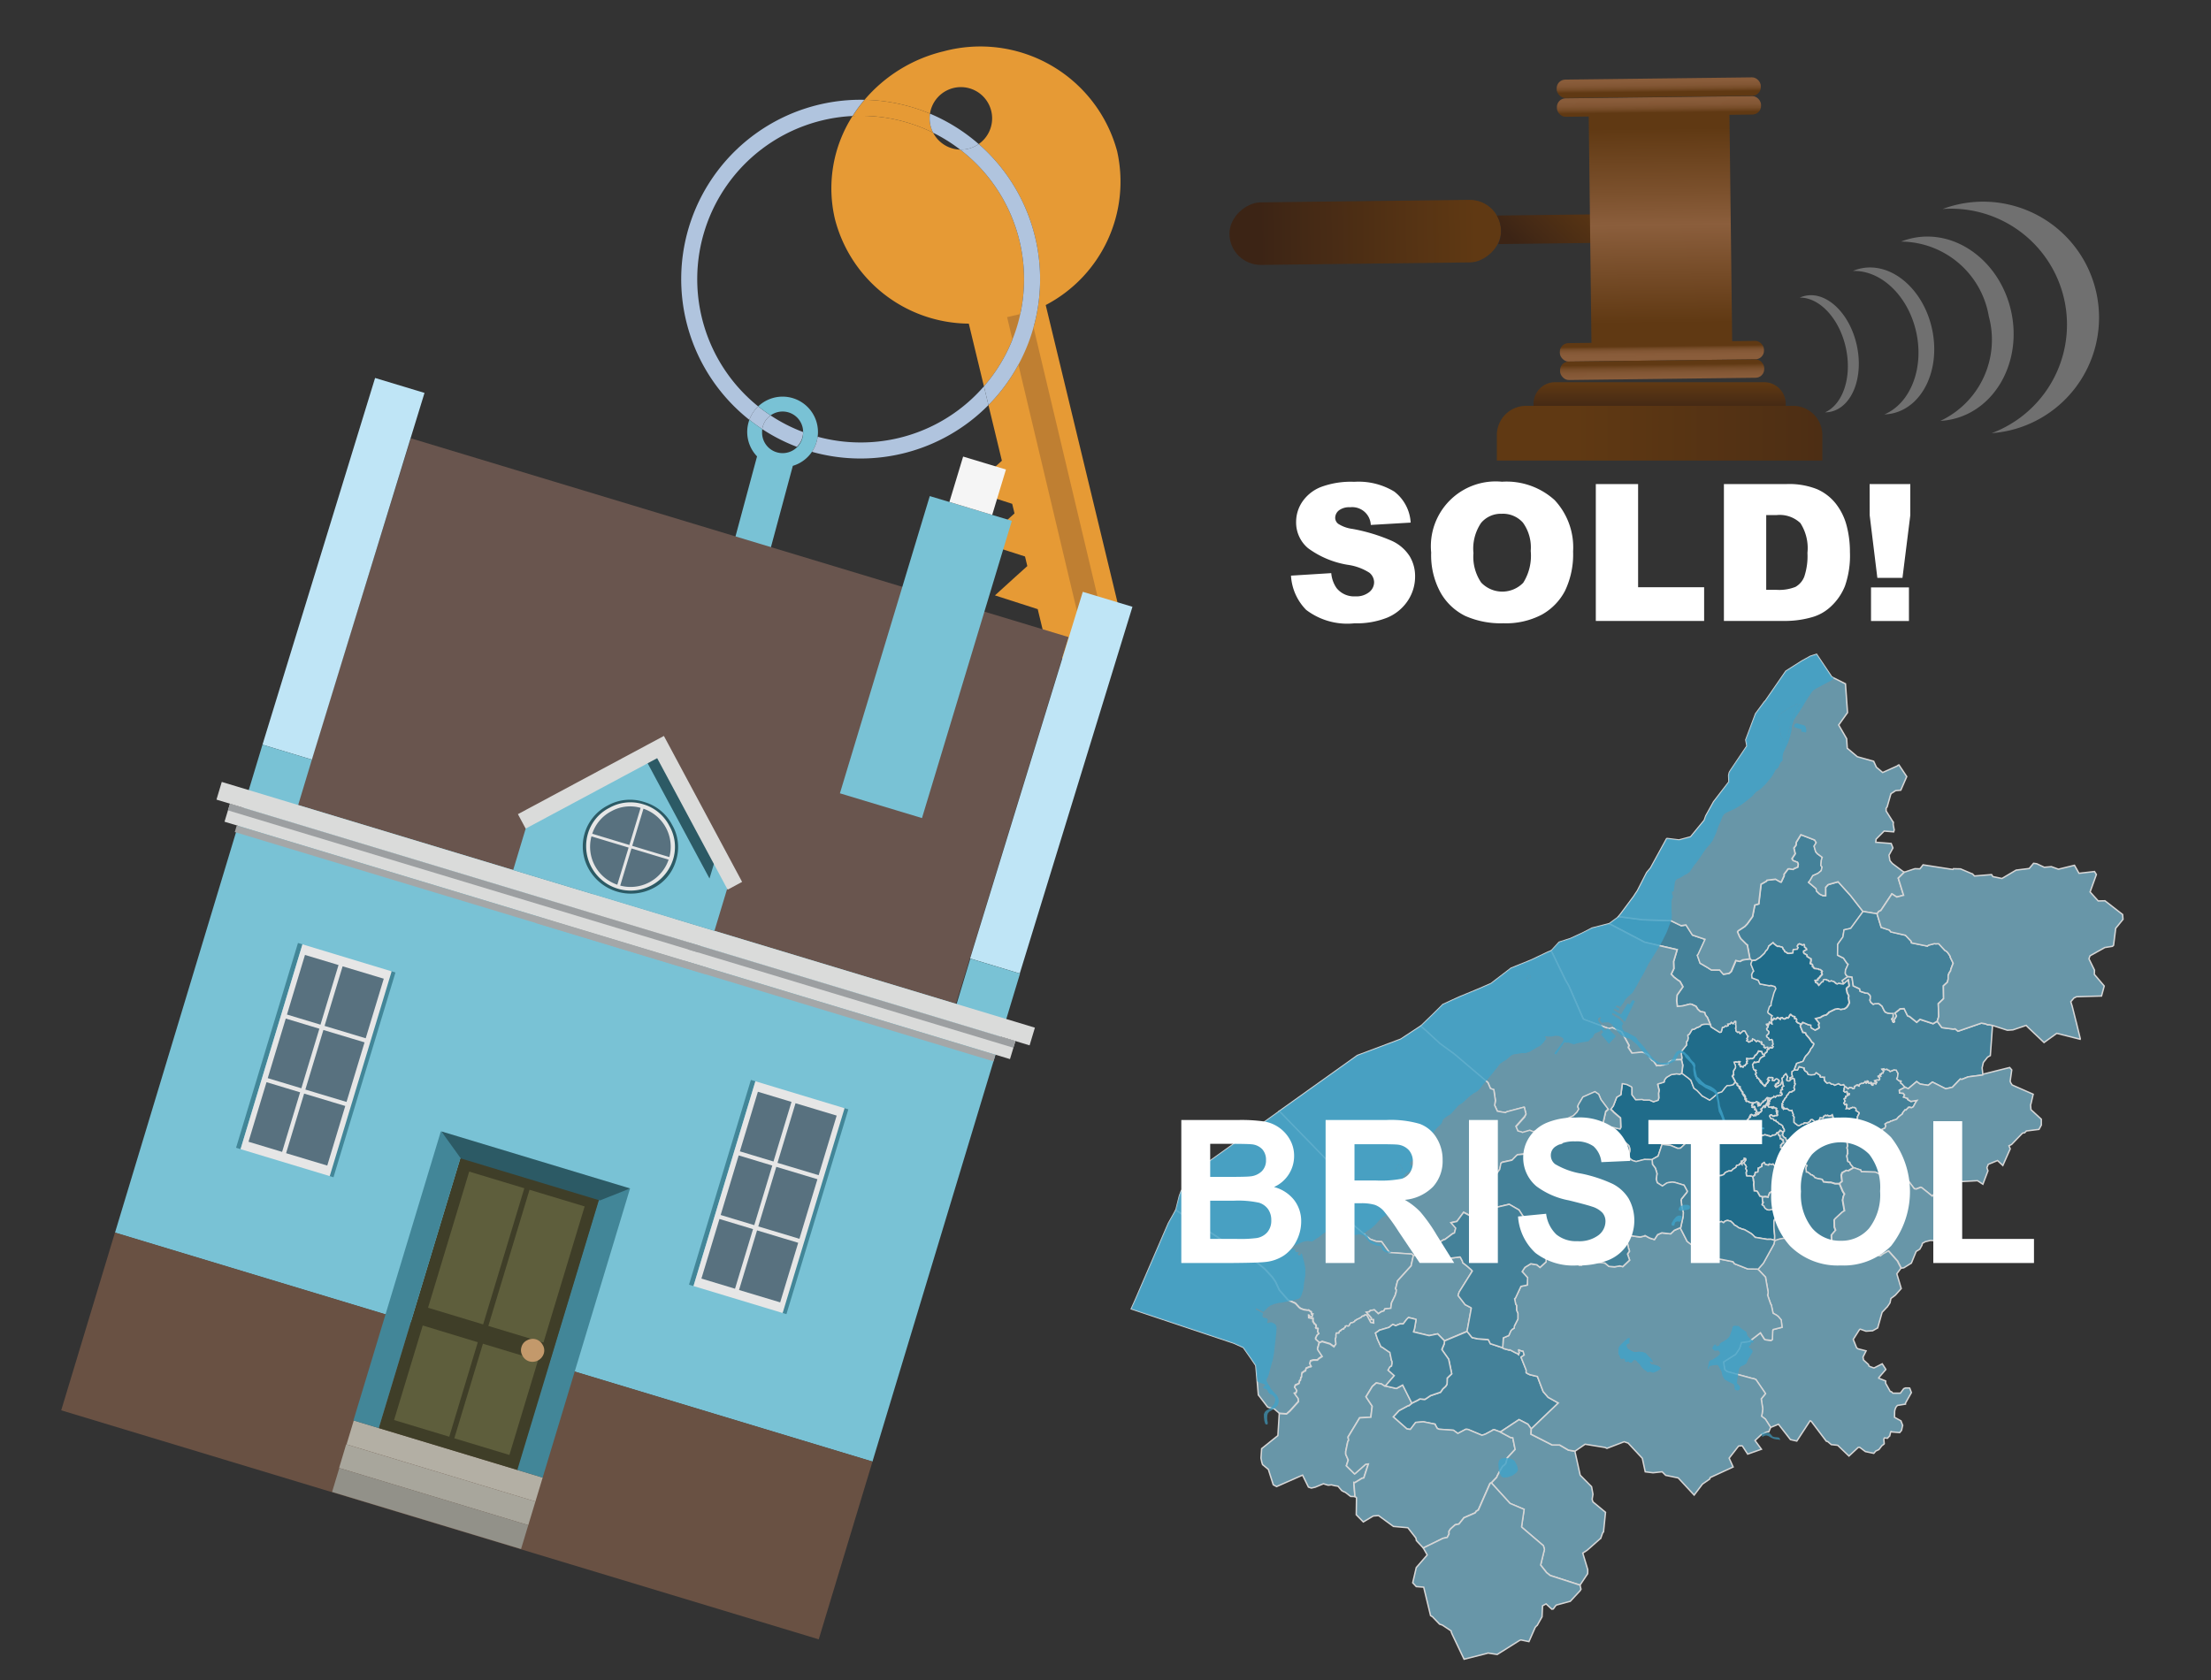 <svg xmlns="http://www.w3.org/2000/svg" xmlns:xlink="http://www.w3.org/1999/xlink" width="125" height="95" viewBox="0 0 125 95"><rect x="0" y="0" width="125" height="95" fill="#333333" stroke="none"/><defs><style>.cls-1,.cls-5{opacity:0.8;}.cls-2{fill:#1b7aa0;}.cls-2,.cls-3,.cls-4{stroke:#fff;stroke-miterlimit:10;stroke-width:0.079px;}.cls-3{fill:#4995b3;}.cls-4{fill:#76afc6;}.cls-5,.cls-6{fill:#42beee;}.cls-7{isolation:isolate;}.cls-41,.cls-8{fill:#fff;}.cls-9{fill:#e69a35;}.cls-10{fill:#b0c4de;}.cls-11{fill:none;}.cls-12{fill:#79c2d5;}.cls-13{fill:#bf7f32;}.cls-14{fill:#69554e;}.cls-15{fill:#bfe5f6;}.cls-16{fill:#695143;}.cls-17{fill:#f5f5f5;}.cls-18{fill:#428698;}.cls-19{fill:#e6e6e6;}.cls-20{fill:#58717f;}.cls-21{fill:#b3afa4;}.cls-22{fill:#a8a69c;}.cls-23{fill:#929189;}.cls-24{fill:#3f3e28;}.cls-25{fill:#5e5e3c;}.cls-26{fill:#c3996b;}.cls-27{fill:#2c5a65;}.cls-28{fill:#dadbda;}.cls-29{fill:#a4a7a8;}.cls-30{fill:#9c9fa1;}.cls-31{fill:url(#linear-gradient);}.cls-32,.cls-38,.cls-39,.cls-41{fill-rule:evenodd;}.cls-32{fill:url(#linear-gradient-2);}.cls-33{fill:url(#linear-gradient-3);}.cls-34{fill:url(#linear-gradient-4);}.cls-35{fill:url(#linear-gradient-5);}.cls-36{fill:url(#linear-gradient-6);}.cls-37{fill:url(#linear-gradient-7);}.cls-38{fill:url(#linear-gradient-8);}.cls-39{fill:url(#linear-gradient-9);}.cls-40{opacity:0.3;}</style><linearGradient id="linear-gradient" x1="-1944.132" y1="-3666.542" x2="-1944.132" y2="-3654.318" gradientTransform="translate(2021.314 3673.395)" gradientUnits="userSpaceOnUse"><stop offset="0" stop-color="#603913"/><stop offset="0.791" stop-color="#442915"/><stop offset="1" stop-color="#3c2415"/></linearGradient><linearGradient id="linear-gradient-2" x1="-488.63" y1="-206.726" x2="-488.63" y2="-201.433" gradientTransform="translate(295.696 500.248) rotate(44.312)" xlink:href="#linear-gradient"/><linearGradient id="linear-gradient-3" x1="-1177.254" y1="3029.31" x2="-1177.254" y2="3040.329" gradientTransform="translate(1092.24 -3022.039) scale(0.848 1)" gradientUnits="userSpaceOnUse"><stop offset="0" stop-color="#603913"/><stop offset="0.333" stop-color="#7c512d"/><stop offset="0.495" stop-color="#8b5e3c"/><stop offset="1" stop-color="#603913"/></linearGradient><linearGradient id="linear-gradient-4" x1="-1952.173" y1="-3636.968" x2="-1950.694" y2="-3636.968" gradientTransform="matrix(0, 1, -0.848, 0, -2990.521, 1957.073)" gradientUnits="userSpaceOnUse"><stop offset="0" stop-color="#8b5e3c"/><stop offset="0.513" stop-color="#895c3a"/><stop offset="0.712" stop-color="#825634"/><stop offset="0.856" stop-color="#764c28"/><stop offset="0.974" stop-color="#653d18"/><stop offset="1" stop-color="#603913"/></linearGradient><linearGradient id="linear-gradient-5" x1="-1953.096" y1="-3636.968" x2="-1951.864" y2="-3636.968" gradientTransform="matrix(0, 1, -0.848, 0, -2990.533, 1957.073)" xlink:href="#linear-gradient-4"/><linearGradient id="linear-gradient-6" x1="-1936.537" y1="-3636.968" x2="-1937.487" y2="-3636.968" gradientTransform="matrix(0, 1, -0.848, 0, -2990.355, 1957.072)" xlink:href="#linear-gradient-4"/><linearGradient id="linear-gradient-7" x1="-1934.947" y1="-3636.968" x2="-1936.44" y2="-3636.968" gradientTransform="matrix(0, 1, -0.848, 0, -2990.342, 1957.072)" xlink:href="#linear-gradient-4"/><linearGradient id="linear-gradient-8" x1="93.826" y1="23.419" x2="93.826" y2="21.643" gradientUnits="userSpaceOnUse"><stop offset="0" stop-color="#3c2415"/><stop offset="1" stop-color="#603913"/></linearGradient><linearGradient id="linear-gradient-9" x1="115.343" y1="24.494" x2="89.023" y2="24.494" xlink:href="#linear-gradient-8"/></defs><g id="Layer_1" data-name="Layer 1"><g class="cls-1"><g id="districtpaths"><path id="BS-01_districtpath" data-name="BS-01 districtpath" class="cls-2" d="M99.531,62.893l0-.009v-.005l.035-.028V62.84l.03-.015,0-.057-.046-.043.087-.06v-.023l.051-.055.006,0,.011-.033.028-.023.01,0,.042.087.032-.028-.031-.057.029-.018.013,0,.013-.045.032.017h0l.024-.014-.012-.019.012-.031,0,0-.006-.033.043,0,.011,0,.032-.037-.044-.031.008-.016.041-.017.007-.013,0-.007-.035-.007-.016-.01.028-.032-.006-.022-.008,0-.009-.054-.026-.012-.008,0-.034-.01,0-.051.034-.013.014.021h.053l.012-.012.035.011.009,0,.027.015.016.063h0v.017l-.035.054.022.036v0l-.013.019-.009,0-.025,0-.016.067.016.007.006.008V62.4l-.07.013,0,.015.042.03-.044.057v.007l.015.009.041.067.141-.022.006.022.005.03.026.016.034.013.011-.073v-.006l.03-.011.039.036.006.03.076,0,.035.012.029.022-.031.053,0,.013.083.083-.073.019.018.062.051.011-.013.037-.023.026.043.048,0,.021-.046.039-.025-.012-.03.012-.071,0-.014.023-.092.008-.077-.074h-.01l-.03.007-.038.03-.015.035.037.082.041.057.019-.005.078.011.038.026v.005l.041.061h.063l.026-.011.022.071.092.038h0l.083.1.043.007.041.015.015.022.04.019.066.076v.059l.051.062.027.062,0,.085-.073.065-.154-.1-.076.095-.03.011-.034.033-.049,0-.037.072-.032.033-.032.008-.009.008-.1.014-.024-.008-.012.009-.016.023-.037.02-.08.028-.013-.014-.051-.03-.036.006-.076-.037-.02.006-.014-.01-.1-.021-.05.027-.036,0-.039.028-.076-.049h-.027l-.127-.038-.01-.012-.11.015-.019-.008-.116.026-.027-.034-.123-.015,0-.01L99,64.083l-.021-.009-.1.021-.021.008-.042-.035-.075.017-.03.027-.041.012-.008.005-.014,0-.1-.034-.064.061-.076-.032-.095.027H98.3l-.02-.012-.013-.01-.057.011-.12-.016-.076.1-.015,0-.127-.047-.052,0-.128.075-.1-.038-.005-.125-.119-.255.129-.007h.059l.049.011.052.042h.006l.091.028.047.036h.015l.015,0L98,63.9l.085.017.044.037.037-.01.041-.052.068,0,.082-.052,0,0,.015-.015.044-.012h.091l.02.009.045-.023.032,0,.008-.01.08-.047.137,0,0-.008-.052-.078-.043-.031,0-.007.063-.069,0-.088,0-.013,0-.015-.026-.062.021-.056.042-.012.006-.008.056-.108.039,0,0-.025.024-.008.01-.016,0-.005,0-.006-.028-.017-.012,0,.039-.068h.016l.035-.018.09.051.041.028.032-.049h.032l.018.028.032.006.032-.07.04.017.031-.006,0,0,0-.071v0l.053.04.012-.019-.062-.04.006-.013h.074l.011-.008.005,0Z"/><path id="BS-02_districtpath" data-name="BS-02 districtpath" class="cls-2" d="M102.15,63.515l.02,0,.05-.035.1-.055.039-.084.038-.029.067,0,.14.121,0,.013-.079.159-.117.039v.038l-.06.136-.012.006-.086.006-.06.261-.012.017-.088.038-.038.06-.151.018-.083.131-.067.043-.06-.021-.077.024-.116-.02-.056.066-.095-.009-.005,0-.14.07-.045-.013-.022-.023-.115.027-.019,0-.009-.005-.037-.132-.032-.02-.031,0-.015-.013-.053-.06-.063-.105.025-.035.02-.1.073-.065,0-.085-.027-.062-.051-.062v-.059l-.066-.076-.04-.019-.015-.022-.041-.015-.043-.007-.083-.1h0l-.092-.038-.022-.071-.026.011h-.063l-.041-.061v-.005l-.038-.026-.078-.011-.019.005-.041-.057-.037-.082.015-.035.038-.03.03-.007h.01l.077.074.092-.008.014-.023.071,0,.03-.012.025.012.046-.039,0-.021-.043-.048.023-.026.013-.037-.051-.011-.018-.062.073-.019-.083-.083,0-.013.031-.053-.029-.022-.035-.012-.076,0-.006-.03-.039-.036-.03.011v.006l-.011.073-.034-.013-.026-.016-.005-.03-.006-.022-.141.022-.041-.067-.015-.009v-.007l.044-.057-.042-.03,0-.015.07-.013v-.032l-.006-.008L100,62.352l.016-.067.025,0,.009,0,.013-.019v0l-.022-.036.035-.054v-.017l.021-.008.034-.043.005-.031.037,0,.038-.018.006-.013.028-.005.038-.03.005-.023h0l.072.048h.011l.025-.028.005-.022.019-.019.035,0,.049-.026.053.028.059-.055.043.014.014.012h.005l.048-.027.005-.007.013-.042-.013-.015-.008-.041-.071-.007-.009-.023.03-.033.005-.054,0-.005-.006-.039.026-.036h.024l.007.005.038-.005,0-.005-.006-.051-.03-.041,0-.012,0,0,.074-.084.028-.01-.042-.07.006-.012-.033-.19h-.006l-.031-.18.091-.064.006-.009,0-.046.128-.136.013,0,.078.15.014.018-.04.148,0,.064.077.032.076-.008.032-.053.014,0,.136-.092.01,0,.012.017.061.025.033.16h0l0,.107.031.024-.052.109-.025.11.042.082-.04.076-.011.009-.074.023-.032.023-.007.005,0,.016-.025.009-.1.005-.025.023,0,.008-.05.07-.01.01-.007.009,0,.023-.051.026-.06.138h0l-.047.024-.047.1-.007,0-.01.024-.062.071.014.029-.071.122.053.045-.054.051.018.06,0,.028.058-.022.038.051-.05.026.022.046.079-.034,0,.005.09.007.019-.027.066.045h0l.065.058.115.014.045-.012.009.053.03.068,0,.012.046.116-.023.046.053.066.017.046-.014.023v.238l.007,0,.029.045.036.036.041.02.019.019.063.052.061.015.049,0,.046-.03.042-.012.019-.028.143-.032L102,63.49l.116.01Zm-2.943-.926-.026-.019h-.02l0,.006-.008.036-.034.022h-.009l-.049-.018h0l.012-.022v-.011l-.032-.074.005-.013,0-.006.022-.035.017-.013.026-.005,0-.02-.036-.053.011-.02.065-.007.014.021h.012l.094-.048,0,0,0-.02.067.007.043.033h0l.046.021,0,.014.008.01.005.059h-.016L99.4,62.4l-.04.011v.007l.041.019v.082l.044-.021.034.011.026-.02.007-.02.026-.021h0l.009-.065.022-.01.014-.015.015,0,.068-.049-.011-.052,0,0,.063,0,.027-.052.015,0,.005,0,.036-.005v-.051l.024-.013.007-.013h0l.037-.008.034.01.008,0,.026.012.009.054.008,0,.006.022-.028.032.016.01.035.007,0,.007-.007.013-.041.017-.008.016.044.031-.032.037-.011,0-.043,0,.006.033,0,0-.012.031.012.019-.024.014h0l-.032-.017-.013.045-.013,0-.029.018.031.057-.032.028-.042-.087-.01,0-.028.023-.011.033-.006,0-.051.055v.023l-.087.06.046.043,0,.057-.03.015v.011l-.035.028v.005l0,.009-.051.011-.005,0-.011.008H99.39l-.006.013.062.04-.012.019-.053-.04v0l0,.071,0,0-.031.006-.04-.017-.016-.021-.029-.025-.011-.026V62.93l.013-.007.058-.07-.036-.075v-.012h-.052l-.022-.01-.009-.019.012-.035.018-.017-.025-.046.009-.01,0-.023Z"/><path id="BS-03_districtpath" data-name="BS-03 districtpath" class="cls-2" d="M98.419,65.776l-.025.006-.031.035-.013.046-.17.045-.032.1-.192.12-.021.032,0,.007-.058.047h-.139l-.195.088-.082.109-.148.06-.485.035-.374-.079-.038-.226.042-.095.09-.3-.1-.172-.011-.029.038-.352.087-.159.431.071.032-.193-.084-.209-.158-.123.077-.164.081-.441h.038l.338-.246.1.029.042.021.119.255.005.125.1.038.128-.075.052,0,.127.047.015,0,.076-.1.12.016.057-.011.013.01.02.012h.011l.095-.027.076.032.064-.061.1.034.014,0,.008-.005.041-.012.03-.027.075-.017.042.035.021-.008.1-.021.021.009.014.011,0,.01.123.015.027.034.116-.026.019.008.11-.015.01.012.127.038h.027l.076.049.039-.028.036,0,.05-.027.1.021.014.01.02-.006.076.037.036-.006.051.03.013.014.08-.028.037-.02.016-.023.012-.009.024.008.1-.014.009-.008.032-.008.032-.033.037-.072.049,0,.063.133.071.026v0l-.014.035.024.128.027-.006.049.021.019.028,0,.011.008,0h.046l.022.047-.013.053.031.03,0,.062-.057.026h0l-.014,0-.02.014-.042.07-.033.021.014.025-.013.1.1.023.013.033.123.051.006,0,.041,0,.014.006.084.132-.011.032-.017.006h0l-.119-.058.01.1-.016.064-.008.009h-.032l-.044-.026H100.8l-.065.1,0,.018-.024.032-.035-.005-.068.017.017.114-.059.039-.011,0-.056.038-.024.029,0,.086.036.037v.012l-.12.164-.01.033-.1-.071-.049-.074-.024,0-.041.024-.151-.025-.049.064-.138-.033H99.8l-.066-.119-.122.083-.016.146-.018,0-.142.083-.008.008-.029,0-.019.2-.011.013-.025.01-.052.008h-.057l-.04.17-.106.089-.041-.023-.086-.014-.016-.005-.17,0-.032-.011-.028-.183.032-.071,0-.066-.045-.064-.009-.03v0l.036-.094-.037-.083-.053-.064-.07-.081.064-.058.067-.107-.015-.069-.069-.016,0,.08-.06.026-.053.071-.046-.022-.015.035.057.1-.009.064Z"/><path id="BS-04_districtpath" data-name="BS-04 districtpath" class="cls-3" d="M101.271,66.432l-.012.032-.16.085h0l.021.091-.036.041-.147.027-.011.035-.122.092-.009,0-.023.038-.075.047-.076,0-.114.084-.031.01-.117-.041h-.016l-.027.012-.007.225-.117.127,0,.019-.15.095,0,.007-.07.182-.01.044-.126-.027h-.064l-.136.017-.127-.025h0l-.152-.272-.036-.018-.134-.013-.036-.359,0-.007.013-.141-.033-.079.006-.045-.038-.169.106-.089.04-.17h.057l.052-.008.025-.01.011-.013.019-.2.029,0,.008-.008.142-.083.018,0,.016-.146.122-.083.066.119h.037l.138.033.049-.064.151.025.041-.024.024,0,.049.074.1.071.01-.033.12-.164V65.76l-.036-.037,0-.086.024-.029.056-.038.011,0,.059-.039-.017-.114.068-.017.035.005.024-.032,0-.018.065-.1h.015l.044.026h.032l.008-.009.016-.064-.01-.1.119.058h0l.017-.006.011-.032L100.973,65l-.014-.006-.041,0-.006,0-.123-.051-.013-.033-.1-.023.013-.1-.014-.025.033-.021.042-.07.02-.014.014,0h0l.057-.026,0-.062-.031-.03.013-.053-.022-.047h-.046l-.008,0,0-.011-.019-.028-.049-.021-.027.006-.024-.128.014-.035v0l-.071-.026-.063-.133.034-.033.03-.011.076-.095.154.1-.02.1-.025.035.063.105.053.06.015.013.031,0,.032.02.037.132.009.005.019,0,.115-.027.022.023.045.013.14-.07.005,0,.095.009.056-.066.116.02.077-.024.06.021.067-.043.083-.131.151-.018.038-.06.088-.038.012-.017.06-.261.086-.006.012-.006.06-.136v-.038l.117-.039.079-.159,0-.013.207-.064,0-.006.045-.039.046-.12.008,0,.153.027.038-.108.053-.009.046-.05.086.031.037-.031.077.043.007.009.11-.02.063-.048.041.1,0,.025.02.051.037.037,0,.033-.026.038.015.048.008.009.011.028.051.037.013.044-.012.023.007.034.028.035.007.087.006,0,.014,0,.11,0,.038-.012h.01l.165.124.009.01-.016.016-.065.09-.078.027-.18.117,0,.053-.015.071.341.177.03.031.012,0,.036,0,.156.077.07.115,0,0,.033.217-.036.119.012.045.016.035.01.1,0,.092.007.032-.014.026-.04.131.059.3.012.009.088.035.047.114.171.2-.308.179-.1-.025-.24.132-.05.139.04.349-.142.125-.035,0-.211,0-.032-.014-.2-.059-.021,0-.094,0-.3-.034-.058-.108L103,66.686l-.219-.035-.156-.051-.019-.01-.015-.016-.03-.053-.031-.018-.077-.059h-.009l-.072-.019-.033-.036-.147-.106-.067,0-.018-.148-.013-.04L102.1,66l.048-.077-.016-.043-.139-.027-.024-.01-.1.033-.006.014-.071.021.075.123-.054.024-.011.052-.006.007-.01.058.021.056-.057.026-.072-.052-.031.018-.018.074v.011l-.077.05-.041,0-.037-.046-.085-.009-.053.1-.014.012Z"/><path id="BS-05_districtpath" data-name="BS-05 districtpath" class="cls-2" d="M101.435,63.453l-.007,0v-.238l.014-.023-.017-.046-.053-.066.023-.046-.046-.116,0-.012-.03-.068-.009-.053-.045.012-.115-.014-.065-.058h0l-.066-.045L101,62.7l-.09-.007,0-.005-.079.034-.022-.046.05-.026-.038-.051-.058.022,0-.028-.018-.06.054-.051-.053-.045.071-.122-.014-.029.062-.071.01-.024.007,0,.047-.1.047-.024h0l.06-.138.051-.026,0-.023.007-.009.01-.01.05-.07,0-.008.025-.023.1-.005.025-.009,0-.016.007-.005.032-.023.074-.023.011-.009.04-.076-.042-.082.025-.11.052-.109-.031-.024,0-.107h0l-.033-.16-.061-.025-.012-.017-.01,0-.136.092-.014,0-.019-.116.026-.005.118-.072-.009-.028v-.008l-.03-.084.006-.156.058-.03.024-.026.045-.032.188.011.092-.192.291.083-.008.072.063.092.105.054.038.1.039.04.152.017h0l.19-.017.079-.1.012-.009.236.164h0l-.006.068.04.027.062,0,.006-.015.107.016.018,0,.007,0-.016.064.016.036,0,.083.008.009.037.032,0,.02.083.076.021.014.124-.032.059.033.046.045.117.019.058.033.022.023.191-.081.018-.012.085.045.025.027.092.006.042-.011.01-.008.043-.007.086.125-.012.013-.035.1.013.033-.037.095.077.065.105-.041.032.06-.021.069.041.042.065-.056.024.008,0,.054-.069.034-.006,0-.074.057-.015,0-.042.013,0,.093-.087.043.008.041.023.055h0l.022.026-.072.132.02.013.042.067.063-.041.028.015.028.043-.016.038,0,.015-.009.02.01.066-.028.062.114-.019.034.046.045-.007.024-.05.059-.019.025.013.045-.043.081.024.022-.015.081.046.006.008v0l.02.065-.008.072.038.012.142.1v.031l-.008.03,0,0,0,0-.009.007-.083.169.01.074-.019.027-.013.044.012.13.007.029,0,.022-.021.026-.065.006-.017.014-.033.076-.014.013.007.045-.076,0v.019l-.1.043,0,.023h-.041l-.059.038h0l-.021-.065v-.037h-.006l-.055.027-.013.019-.086-.035-.024.019-.121.019-.1.056-.015,0,0,0h-.005l-.009-.01-.165-.124h-.01l-.038.012-.11,0-.014,0-.006,0-.007-.087-.028-.035-.007-.034.012-.023-.013-.044-.051-.037-.011-.028-.008-.009-.015-.048.026-.038,0-.033-.037-.037-.02-.051,0-.025-.041-.1-.063.048-.11.02L103.4,63.1l-.077-.043-.037.031-.086-.031-.046.05-.053.009-.038.108-.153-.027-.008,0-.046.12-.045.039,0,.006-.207.064-.14-.121-.067,0-.038.029-.039.084-.1.055-.05.035-.02,0-.035-.015L102,63.49l-.016.051-.143.032-.019.028-.042.012-.046.03-.049,0-.061-.015-.063-.052-.019-.019-.041-.02-.036-.036Z"/><path id="BS-06_districtpath" data-name="BS-06 districtpath" class="cls-2" d="M100.42,61.463l.021-.023.063-.009.006-.032.087-.038h0l.052-.031h0l.023-.015.04-.118.042-.057.008,0h.006l.033.19-.006.012.042.07-.028.01-.074.084,0,0,0,.012.03.041.006.051,0,.005-.038.005-.007-.005h-.024l-.026.036.006.039,0,.005-.005.054-.03.033.009.023.071.007.008.041.013.015-.013.042-.005.007-.048.027h-.005l-.014-.012-.043-.014-.059.055-.053-.028-.049.026-.035,0-.019.019-.005.022-.025.028h-.011l-.072-.048h0l-.005.023-.038.03-.028.005-.006.013-.038.018-.037,0-.005.031-.034.043-.021.008h0l-.016-.063-.027-.015-.009,0-.035-.011-.012.012h-.053l-.014-.021-.034.013,0,.051-.037.008h0l-.007.013-.024.013v.051l-.036.005-.005,0-.015,0-.027.052-.063,0,0,0,.011.052-.068.049-.015,0-.014.015-.022.01-.009.065h0l-.026.021-.007.02-.026.02-.034-.011-.044.021v-.082l-.041-.019v-.007l.04-.011.033.03h.016l-.005-.059-.008-.01,0-.014-.046-.021h0l-.043-.033-.067-.007,0,.02,0,0-.094.048h-.012l-.014-.021-.065.007-.011.02-.018.011-.058-.012,0-.006-.06-.018-.023.013h0l-.056-.062-.028.01-.031-.021-.056.018-.032-.034,0,0,.01-.054-.058-.029,0-.013,0,0,.041-.032-.05-.031.006-.024-.006-.027.01-.013-.053-.045.034-.026-.026-.027-.041.012-.016-.024.025-.039-.066-.028v-.005l-.007-.006.006-.065-.014-.016.006-.027-.033-.021-.023-.038-.013,0v-.011l-.038-.056.006-.015-.008-.017-.021-.011-.01-.012h-.024l-.017-.025.028-.029h0l.006-.053-.036,0,0-.005-.013-.007h-.02l-.02-.041-.021.006-.026-.018-.014-.016,0-.01,0-.082-.124-.075.007-.045-.154-.29-.007-.009.017-.034.047-.061L98,60.728l0-.168.013-.013.086-.138.019-.06-.019-.121-.021-.02-.047-.131.114-.026.043.018.073-.005.019-.014,0-.008.09,0,.009.006-.066.115,0,.023v.011l.067.012,0,0,0,.1.027.02.02,0,.034-.025.079.043.022-.043h0l.049-.047.043.008.032-.059,0-.01.089-.065,0-.01-.034-.026-.006-.057.046-.026h0l-.019-.064-.021-.012,0-.076.093.01.018.015.127-.024.011.007.077,0,.024-.019.019-.006.039-.023.071-.14h.019l.037-.018.094-.127h0l.042-.095.188.03.041.132.1.05.024.042-.2.105-.007.024-.037.025,0,.008-.037.071-.04.121-.024-.007H99.39l-.015.008-.127.031-.055-.028-.1.141h0l0,0,.042.134-.013.021.006.008.027.089,0,.01.046.047.062-.014.036.034v0l-.034.054.02.058.029.036-.062.059.063.092-.015.025.064.07-.014.033.026.018h.048l.026.027.007.036,0,.01v.009l.068.04-.01.061.064,0-.02.073.02.015.037-.019.021.017.014.065.026,0,.035.061.038,0,.017.057.048-.008h0l-.007-.073.02-.011.02,0,.006-.009.016-.068.024-.008.019.008.039-.049,0-.012-.022-.022v-.007l.006-.013.065-.023.024-.037,0,0-.1-.052.038-.029-.011-.04.028-.032.012-.005.015-.012.029.009.073.005,0,0h0l.017-.01.1.011.019.031-.035.091,0,.035,0,0,.1.008.077-.08h.012l.045-.021.078.025.026.046.018.014.026.013-.027.06.007.024-.023.072-.008,0-.024,0-.025-.023-.009,0-.052.084-.023-.009-.028.01.014.072-.024.028-.006,0,.043.055h0Z"/><path id="BS-07_districtpath" data-name="BS-07 districtpath" class="cls-2" d="M100.22,58.98l-.013-.023.01-.044-.007-.03v-.012l-.013-.012-.029-.067h-.035l-.052.02,0,0-.058.005-.042-.105-.1-.063-.015-.045,0-.034,0-.005.115-.112.017-.095-.029-.044-.086-.07-.012-.074.078-.088.013-.073-.06,0-.047-.068v-.013l0,0,.079-.019.051.032.017-.035.012-.077.019-.031.014.005.073.067.052.026-.023-.135v0l-.022-.046v-.061l.024-.029.077.065,0,0,.069-.1.022.017.016.019.067.008.075-.06.006-.018.022-.006h.008l.139.093.027-.072.1-.01.034.042.065.023.014,0h0l.061-.022.057-.051.08.023.073-.085.011-.047.054-.068.023,0,.1.093h0l.139.039v.022l-.025.067.1.027,0,.017.032.041-.034.079.011.025.034.015.011.031.218.1-.063.089.146.361.042,0,.116.036.029.091.19.219.145.216.076.048.028.059-.06.124-.036.058-.072.072-.075.167-.012.01-.1.137-.1.1-.064.093-.006.013,0,.011-.084.178-.051.028-.314.1-.142.366-.045.032-.024.026-.058.03-.006.156.03.084v.008l.009.028-.118.072-.026.005.019.116-.032.053-.076.008-.077-.032,0-.064.04-.148-.014-.018-.078-.15-.013,0-.128.136,0,.046-.006.009-.091.064.031.18-.008,0-.042.057-.04.118-.023.015h0l-.052.031h0l-.087.038-.006.032-.063.009-.021.023-.014.012h0l-.043-.055.006,0,.024-.028-.014-.072.028-.01.023.009.052-.084.009,0,.025.023.024,0,.008,0,.023-.072-.007-.024.027-.06-.026-.013-.018-.014-.026-.046L100.441,61l-.045.021h-.012l-.077.08-.1-.008,0,0,0-.035.035-.091-.019-.031-.1-.011-.017.01h0l0,0-.073-.005-.029-.009-.015.012-.012.005-.028.032.011.04-.038.029.1.052,0,0-.024.037-.065.023-.006.013v.007l.022.022,0,.012-.039.049-.019-.008-.024.008-.016.068-.006.009-.02,0-.02.011.007.073h0l-.048.008-.017-.057-.038,0-.035-.061-.026,0-.014-.065-.021-.017-.037.019-.02-.015.02-.073-.064,0,.01-.061-.068-.04v-.009l0-.01L99.438,61l-.026-.027h-.048l-.026-.018.014-.033-.064-.07.015-.025-.063-.092.062-.059-.029-.036-.02-.058.034-.054v0L99.25,60.5l-.062.014-.046-.047,0-.01-.027-.089-.006-.008.013-.021-.042-.134,0,0h0l.1-.141.055.028.127-.031.015-.008h.033l.024.007.04-.121.037-.071,0-.008.037-.025.007-.024.2-.105-.024-.042.066-.117.07-.031.022-.037,0-.105.066-.038.023.005.067-.1.067,0,.033.022h.019l.025-.006.039-.057-.061-.062.056-.076L100.221,59Z"/><path id="BS-08_districtpath" data-name="BS-08 districtpath" class="cls-2" d="M99.105,62.634h.009l.034-.022.008-.036,0-.006h.02l.026.019.007.017,0,.023-.009.01.025.046-.018.017-.012.035.009.019.022.01h.052v.012l.036.075-.058.07-.013.007v.006l.011.026.029.025.016.021-.032.07-.032-.006-.018-.028h-.032l-.032.049-.041-.028-.09-.051-.035.018h-.016l-.039.068.012,0,.028.017,0,.006,0,.005-.01.016-.024.008,0,.025-.039,0-.056.108-.006.008-.042.012-.021.056.026.062,0,.015,0,.013,0,.088-.063.069,0,.007.043.031.052.078,0,.008-.137,0-.08.047-.008.01-.032,0-.045.023-.02-.009h-.091l-.044.012-.015.015,0,0-.082.052-.068,0-.041.052-.037.01-.044-.037L98,63.9l-.075.048-.015,0H97.9l-.047-.036-.091-.028h-.006l-.052-.042-.049-.011h-.059l-.129.007-.042-.021-.1-.029-.338.246h-.038l-.16-.1-.038-.016-.118-.036-.027-.005h0l-.079.005-.059-.028-.533-.2-.168.011-.4.819.014.1-.343.322L95,64.926l-.151.009-.391-.165-.466-.06-.026.005-.22.659-.019.015-.037.016-.251.14-.027.036-.443-.008-.463.119-.133-.037-.1-.038-.193-.149v-.13l.063-.246,0-.113-.021-.1-.037-.089-.438-.4-.206.082-.414-.195.078-.524.045-.026.441.1.047-.089-.018-.525-.4-.344-.024-.035-.127-.113.147-.2.189-.489.237-.141.08-.625.048,0,.216.048.249.124.037.049,0,.408.209.276.367-.013.086.031.324,0,.227.1.232-.076.031-.017.037-.116-.013-.268.032-.166-.084-.347v0l.027-.02.332-.1.042-.143.1-.126.271-.158.3-.042.183.022.108-.05.075.042.3.224.136.118.169.445.183.137.3.319.011,0,.023.009.372.207.033-.019.191-.154.256-.23.206-.063.014-.012.095-.116.021-.033.065-.083.113-.114.056,0,.075,0,.141-.027.061-.028L98,61.318l.08-.118.124.075,0,.082,0,.01.014.016.026.018.021-.006.02.041h.02l.013.007,0,.005.036,0-.006.053h0l-.028.029.017.025h.024l.01.012.021.011.008.017-.006.015.038.056v.011l.013,0,.023.038.033.021-.006.027.014.016-.006.065.007.006v.005l.066.028-.025.039.016.024.041-.012.026.027-.034.026.053.045-.01.013.006.027-.006.024.05.031-.041.032,0,0,0,.013.058.029-.01.054,0,0,.032.034.056-.018.031.021.028-.01.056.062h0l.023-.013.06.018,0,.006.058.012.018-.011.036.053,0,.02-.026.005-.017.013-.022.035,0,.006-.005.013.032.074v.011l-.012.022h0Z"/><path id="BS-09_districtpath" data-name="BS-09 districtpath" class="cls-2" d="M96.281,62l-.023-.009-.011,0-.3-.319-.183-.137-.169-.445-.136-.118-.3-.224-.075-.042.058-.465-.078-.314.016-.108-.031-.238.006-.075-.013-.035.3-.37,0-.192.065-.067.018-.091,0-.019.009-.03-.018-.135,0-.034.082-.047.163-.271H95.7l.057-.009.1-.047.025-.021.051-.032L96,58.088l.106-.051.1-.095.126-.028.181-.006.158.013h.025l.013.006.023.134.49.31.028,0,.061-.022.068-.258.1-.016.075-.072.063.026.09-.049-.029-.074.147-.021,0-.012.056-.068.1.077.093-.125.021-.013.039.014,0,.127-.014.04.015.02.01.159-.014.011-.006.034.02.047v.077l.023.04.02.006.052.052h0l.07-.032.063.095.009,0,.166-.151.1.008h0l.151.268.005.011.007,0,.029.023-.074.128v.009l.036.031-.043.085.059.023.026.023v.015l.038.013.1-.053,0-.012h0l.069-.007.03-.11.048.018.008.006h0l.063.029.018.034.035.012.039.049.081-.055.047.038.032-.007.059.059.066-.028.021.029.01.048-.029.047.052.04.063.007.026.04.005,0,.012.032-.013.07.067.047.035-.037.105-.013.037.107-.066.038,0,.105-.022.037-.07.031-.066.117-.1-.05-.041-.132-.188-.03-.042.095h0l-.094.127-.037.018h-.019l-.071.14-.039.023-.019.006-.024.019-.077,0-.011-.007-.127.024-.018-.015-.093-.01,0,.076.021.012.019.064h0l-.046.026.006.057.034.026,0,.01-.089.065,0,.01-.032.059-.043-.008-.049.047h0l-.022.043-.079-.043-.034.025-.02,0-.027-.02,0-.1,0,0-.067-.012v-.011l0-.023.066-.115-.009-.006-.09,0,0,.008-.019.014-.073.005-.043-.018-.114.026.047.131.021.02.019.121-.019.06-.086.138L98,60.56l0,.168-.008.033-.047.061-.017.034.007.009.154.29-.007.045-.08.118-.024.014-.061.028-.141.027-.075,0-.056,0-.113.114-.065.083-.021.033-.095.116-.014.012-.206.063-.256.23-.191.154-.033.019Z"/><path id="BS-10_districtpath" data-name="BS-10 districtpath" class="cls-3" d="M99.98,57.29l.231.162h0l-.028.029-.013.043-.014.09-.024.029v.061l.022.046v0l.023.135-.052-.026-.073-.067-.014-.005-.019.031-.012.077-.017.035L99.94,57.9l-.079.019,0,0v.013l.047.068.06,0-.013.073-.078.088.012.074.086.07.029.044-.017.095-.115.112,0,.005,0,.034.015.045.1.063.042.105.058-.005,0,0,.052-.02h.035l.029.067.013.012v.012l.007.03-.01.044.013.023V59l.017.049-.056.076.061.062-.039.057-.025.006h-.019l-.033-.022-.067,0-.067.1-.023-.005-.037-.107-.105.013-.035.037-.067-.047.013-.07-.012-.032-.005,0-.026-.04-.063-.007-.052-.04.029-.047-.01-.048-.021-.029-.066.028-.059-.059-.032.007-.047-.038-.081.055-.039-.049-.035-.012L99.2,58.8l-.063-.029h0l-.008-.006-.048-.018-.03.11-.069.007h0l0,.012-.1.053-.038-.013v-.015l-.026-.023-.059-.023.043-.085-.036-.031v-.009l.074-.128-.029-.023-.007,0-.005-.011-.151-.268h0l-.1-.008-.166.151-.009,0-.063-.095-.07.032h0l-.052-.052-.02-.006-.023-.04V58.2l-.02-.047.006-.034.014-.011-.01-.159-.015-.02.014-.04,0-.127-.039-.014-.021.013-.093.125-.1-.077-.056.068,0,.012-.147.021.029.074-.09.049-.063-.026-.075.072-.1.016-.068.258-.061.022-.028,0-.49-.31-.023-.134-.013-.006-.169-.4-.081-.092-.043-.081-.025-.1-.087-.028-.117-.014-.039-.014-.145-.133-.1-.163-.177-.078-.015-.009-.023-.022-.126-.015-.394.1-.316.033-.043-.321.029-.324.321-.457,0-.024-.161-.289-.117-.072-.225-.172-.152-.164.15-.317-.015-.4.2-.668-1.841-.423-2-1.047.535-.394,1.378.177,1.578.052.562.273.02.012.276-.042.365.572.716.242-.392.849-.047.053.156.448.413.24.226.145h.469l.208.241.322-.055.12-.108.262-.619.227.055.158-.087.412-.058.123.088-.07.2.161.4-.065.068h0l-.013.044,0,.014-.038.068.023.187.345.129.1.211.523.1.105-.014.234.074.055.112-.106.235-.159.583-.009.148-.077.038-.031.072-.077.242Z"/><path id="BS-11_districtpath" data-name="BS-11 districtpath" class="cls-4" d="M96.17,57.213l.117.014.087.028.025.1.043.081.081.092.169.4h-.025l-.158-.013-.181.006-.126.028-.1.095L96,58.088l-.059.013-.051.032-.025.021-.1.047-.057.009h-.039l-.163.271-.082.047,0,.034.018.135-.009.03,0,.019-.018.091-.065.067,0,.192-.3.37.013.035-.006.075.031.238-.016.108-.413.008h0l-.17.057-.07.038-.054.041-.06.1-.169.028-.034.014-.041.027-.066,0-.119.032-.155-.011-.051.016v0l-.171-.253-.042-.023-.027-.007-.029-.023-.117-.153-.023-.08-.011-.009-.069-.078-.205-.108-.12-.024-.015-.007-.566.052-.209-.316.039-.127-.417-.765-.515-.231-.207.051-1.334-.492-.1-.045-.018-.024-.81-1.855-.194-.335L87.7,53.769l.447-.489.6-.192.028-.008.5-.231.154-.07.565-.289L90,52.483l.966-.249.007,0,2,1.047,1.841.423-.2.668.015.4-.15.317.152.164.225.172.117.072.161.289,0,.024-.321.457-.029.324.043.321.316-.033.394-.1.126.015.023.022.015.009.177.078.1.163.145.133Z"/><path id="BS-13_districtpath" data-name="BS-13 districtpath" class="cls-2" d="M99.755,68.248l.045.067.115.066,0,.007.113.013.253-.05.02-.014.148.147.022.112.1.055.016.019-.008.016-.069.026-.016.036,0,.028-.013.018-.063.005-.019.016-.008.073-.033.05-.039.027-.03.1v.328l.045.479-.006.265-.207-.063-.216.005-.652-.109-.024,0-.135-.138-.034-.03-.072-.057-.342-.2-.056-.023-.122-.026-.087-.047-.05-.01h-.011l-.163-.115-.115-.06L98,69.2l-.147-.137-.167-.047h-.046l-.111.031-.091.091-.113-.066-.36.086-.014-.019.011-.035-.01-.25L96.8,68.6l.131-.2.154-.11v-.086l-.389-.179-.209.215L96.3,68.1l-.056-.5-.161-.29-.138-.115.369-.347.119-.384.017-.034.374.079.485-.035.148-.06.082-.109.195-.088h.139l.058-.047,0-.007.021-.032.192-.12.032-.1.17-.045.013-.046.031-.035.025-.006.073.078.009-.064-.057-.1.015-.035.046.022.053-.071.06-.026,0-.08.069.016.015.069-.067.107-.064.058.07.081.053.064.037.083-.036.094v0l.009.03.045.064,0,.066-.032.071.028.183.032.011.17,0,.016.005.086.014.041.023.038.169-.006.045.033.079-.013.141,0,.007.036.359.134.013.036.018.152.272h0l.127.025.024.258,0,.008.034.018-.036.1-.026.046.041.041.057.029Z"/><path id="BS-14_districtpath" data-name="BS-14 districtpath" class="cls-3" d="M102.367,66.425l.072.019h.009l.077.059.031.018.03.053.015.016.019.01.156.051.219.035.041.046.058.108.3.034.094,0,.021,0,.2.059.032.014.211,0,.035,0,.178.425.1.162-.057.115-.048.222.106.613-.034.014-.078.047-.048.038-.368.343-.052.068.011.406.065.176-.232.271.022.587.545-.133,0,.237.506.425-.171.286-.567.084-.155-.086-.131-.389-.052-.042-.028-.152-.383-.33-.233.115-.208.369-.406.011-.2.116-.677-.925-.583.026-.23.045-.2.067-.045,0h0l-.006,0,.006-.265-.045-.479v-.328l.03-.1.039-.027.033-.05.008-.073.019-.016.063-.005.013-.018,0-.028.016-.036.069-.026.008-.016-.016-.019-.1-.055-.022-.112-.148-.147-.02.014-.253.05-.113-.013,0-.007-.115-.066-.045-.067-.029-.072-.057-.029-.041-.041.026-.046.036-.1-.034-.018,0-.008-.024-.258.136-.017h.064l.126.027.01-.044.07-.182,0-.007.15-.095,0-.019.117-.127.007-.225.027-.012h.016l.117.041.031-.01.114-.084.076,0,.075-.047.023-.038.009,0,.122-.092.011-.035.147-.027.036-.041-.021-.091h0l.16-.085.012-.032.047-.014.014-.012.053-.1.085.009.037.046.041,0,.077-.05V66.3l.018-.074.031-.018.072.052.057-.026-.021-.056.01-.058.006-.007.011-.052.054-.024-.075-.123.071-.021.006-.014.1-.033.024.01.139.027.016.043L102.1,66l-.008.088.013.04.018.148.067,0,.147.106Z"/><path id="BS-15_districtpath" data-name="BS-15 districtpath" class="cls-3" d="M105.094,61.4l.035-.1.037-.011h0l.061-.042.056.013.028-.025.053,0,.009-.016.044-.025.01-.043.069,0,0,.076.005.012.007,0,.06-.043v-.08l.043.01.03.042,0,.043.011.019,0,.011.075.006.043-.058.046.045-.018.07.027.034.021.019h.032l.018-.107.088-.008.013.025.065.014.035-.089-.093-.047-.021-.044v0l.168-.049.016.012.051.006.049-.038,0-.1h0l-.082-.054V60.85l.04-.008.027-.027.069.025h0l-.023-.092.007-.011.058.005.021-.06.081-.012.013-.081.022-.021v-.006l-.1-.09-.008-.016.127-.021.019.04.085,0,.051-.018.023.007.04.047.062.006.053.064.015.005.224-.09.072.015.044,0,.005,0,.086.163.018.018-.033.227,0,.011-.041.054,0,.028.165.122.05-.018.033.019-.025.111.089.061.088.109.044.025.018.043-.322.166.006.093.012.065.195.016.084.094-.059.119.239.082-.008.055.186.111.349-.057-.074.1-.139.256-.009,0-.026.026-.084.035-.065-.033-.047.021-.032-.02-.154.16-.051-.012-.137.171,0,.048-.225.175,0,.009-.067.064-.015.03-.034.034-.113.041-.027,0-.132.059-.047,0-.039.025-.01.013-.026.016-.064.027h-.058l-.136.092.041.1-.047.13-.154.059.021.12-.045.032-.093.134.011.068-.049.095.021.077-.02.03v.1l.008.035-.247.452-.112.016-.032.044-.015.056v.2l.072.123.049.172.282.257.2.414-.165.139-.289-.136-.792-.023-.032-.075,0-.019-.394-.13-.171-.2-.047-.114-.088-.035-.012-.009-.059-.3.04-.131.014-.026-.007-.032,0-.092-.01-.1-.016-.035-.012-.045.036-.119-.033-.217,0,0-.07-.115-.156-.077-.036,0-.012,0-.03-.031-.341-.177.015-.071,0-.053.18-.117.078-.027.065-.09.016-.016h.005l0,0,.015,0,.1-.056.121-.019.024-.019.086.035.013-.019.055-.027h.006v.037l.021.065h0l.059-.038h.041l0-.023.1-.043v-.019l.076,0-.007-.045.014-.013.033-.076.017-.014.065-.006.021-.026,0-.022L105,63.434l-.012-.13.013-.044.019-.027-.01-.074.083-.169.009-.007,0,0,0,0,.008-.03v-.031l-.142-.1-.038-.012.008-.072-.02-.065v0l-.006-.008-.081-.046-.022.015-.081-.024-.045.043-.025-.013-.059.019-.024.05-.045.007-.034-.046-.114.019.028-.062-.01-.066.009-.02,0-.015.016-.038-.028-.043-.028-.015-.063.041-.042-.067-.02-.013.072-.132-.022-.026h0l-.023-.055-.008-.041.087-.043,0-.093.042-.013.015,0,.074-.057.006,0,.069-.034,0-.054-.024-.008-.065.056-.041-.042.021-.069-.032-.06-.105.041-.077-.065.037-.095-.013-.033.035-.1.012-.013.027-.006.145.116.054-.06.038-.016.082.01.018,0,.01,0,.046.044.016.009h.068l.018-.034-.01-.072.019-.023.038,0,.033-.035.006-.012h.025l.032-.029h.055l.012.032Z"/><path id="BS-16_districtpath" data-name="BS-16 districtpath" class="cls-3" d="M104.277,57.06l.139-.093.087-.129.063-.131-.052-.259.018-.141-.073-.127-.024-.069-.035-.19.013-.043.143-.128-.051-.329-.272.234-.095-.206.317-.228.248.03.071.5.357.167.032.139.306.1.119.007h0l.116.1.035.071-.007.159-.013.029,0,.056.046.1.135.113.084-.032.21-.008.013,0,.092.06.007.014.088.068.128.258.053.067,0,.008.129.059.168.024.136,0h.011l.011,0,0,.219-.026.049-.056.037,0,.028.047.036,0,.074.046.056h.028l.036-.031-.031-.11.051-.061h.007l.084-.151-.089-.158.266-.21.024-.032.234-.012.195.4.04.024.072.02.406.326.186-.164.739.244.235-.138.261.354.647.084.1-.017.165.137,1.318-.457.217.035.141.057.1,0,.175.041-.123,1.7-.156.089-.239.3-.07.306.041.36-.014.045-.823.106-.355.143-.087-.02-.447.467-.372.083-.006,0-.75-.379-.238.185-.459-.072-.194-.141-.473.4-.18-.072-.006-.005-.018-.043-.044-.025-.088-.109-.089-.061.025-.111-.033-.019-.05.018-.165-.122,0-.028.041-.054,0-.011.033-.227-.018-.018-.086-.163-.005,0-.044,0-.072-.015-.224.09-.015-.005-.053-.064-.062-.006-.04-.047-.023-.007-.051.018-.085,0-.019-.04-.127.021.008.016.1.09v.006l-.022.021-.013.081-.081.012-.021.06-.058-.005-.007.011.023.092h0l-.069-.025-.027.027-.04.008v.036l.082.054h0l0,.1-.049.038-.051-.006-.016-.012-.168.049v0l.021.044.093.047-.035.089L106,61.276l-.013-.025-.088.008-.018.107h-.032l-.021-.019-.027-.034.018-.07-.046-.045-.043.058-.075-.006,0-.011-.011-.019,0-.043-.03-.042-.043-.01v.08l-.06.043-.007,0-.005-.012,0-.076-.069,0-.01.043-.044.025-.009.016-.053,0-.028.025-.056-.013-.061.042h0l-.037.011-.035.1-.047-.03-.012-.032h-.055l-.032.029h-.025l-.006.012-.033.035-.038,0-.019.023.01.072-.018.034h-.068l-.016-.009-.046-.044-.01,0-.018,0-.082-.01-.038.016-.054.06-.145-.116-.027.006-.086-.125-.043.007-.01.008-.042.011-.092-.006-.025-.027-.085-.045-.018.012-.191.081-.022-.023-.058-.033-.117-.019-.046-.045-.059-.033-.124.032-.021-.014-.083-.076,0-.02-.037-.032-.008-.009,0-.083-.016-.036.016-.064-.007,0-.018,0-.107-.016-.006.015-.062,0-.04-.027.006-.068h0l-.236-.164-.012.009-.079.1-.19.017h0l-.152-.017-.039-.04-.038-.1-.105-.054L102,60.471l.008-.072-.291-.083-.092.192-.188-.011.142-.366.314-.1.051-.028.084-.178,0-.011.006-.013.064-.093.1-.1.1-.137.012-.01.075-.167.072-.072.036-.058.06-.124-.028-.059-.076-.048-.145-.216-.19-.219-.029-.091-.116-.036-.042,0-.146-.361.063-.089.042-.044.034-.052.016-.009.3.131.019.006.139.026v0l.007.141.227.134.17-.09.059-.042-.027-.136-.012-.029.032-.078,0-.021-.2-.253.284-.072.037-.02.025-.026.126-.061.138-.034.132-.12.009-.028.364-.174.145-.023.053.005.113.034.141-.025Z"/><path id="BS-20_districtpath" data-name="BS-20 districtpath" class="cls-4" d="M93.655,60.269l.051-.016.155.011.119-.032.066,0,.041-.027.034-.014.169-.028.06-.1.054-.041.07-.038.17-.057h0l.413-.008.078.314-.058.465-.108.05-.183-.022-.3.042-.271.158-.1.126-.042.143-.332.1-.027.02v0l.084.347-.032.166.013.268-.037.116-.031.017-.232.076-.227-.1-.324,0-.086-.031-.367.013-.209-.276,0-.408-.037-.049-.249-.124-.216-.048-.048,0-.08.625-.237.141-.189.489-.147.2.127.113.024.035.4.344.018.525-.047.089-.441-.1-.045.026-.5-.1.18-.8.139-.129-.405-.54-.127-.3-.214-.145-.679.3-.256.431-.035.1.054.155-.1.171-.2.2-.428.2-.137.4-.259.12-.344-.053-.157.162-.35.136-.03,0-.225-.12-.352.063-.187-.077-.418.123-.054-.029-.2-.053-.115-.265.492-.549L86.272,63l-.093-.379-.016-.005-.065.014-.9.24-.092.051-.448-.076L84.5,62.5l.045-.261-.09-.616-.189-.065-.144-.336-1.892-1.608-.829-.606-.784-.725-.292-.256.621-.6.593-.586.028-.035.533-.246.42-.191,1.09-.451.687-.3,1.136-.871,1.139-.461.945-.45.182-.072.794,1.646.194.335.81,1.855.018.024.1.045,1.334.492.207-.051.515.231.417.765-.039.127.209.316.566-.052.015.007.12.024.205.108.069.078.011.009.023.08.117.153.029.023.027.007.042.023.171.253Z"/><path id="BS-21_districtpath" data-name="BS-21 districtpath" class="cls-4" d="M85.7,63.687l.115.265.2.053.054.029.418-.123.187.077.352-.063.225.12.03,0,.35-.136.157-.162.344.053.072.236.035.069.065.529-.018.012-.023.009-.069.013-.1-.006-.054-.034-.122-.008-.043.009-.367.19-.006,0-.061-.014-.138.038-.034-.005-.183.008-.009,0-.091.123-.22.1-.146.159-.191,0-.622.06-.054.039-.261.267-.542.119-.021.01-.06.044-.068.341-.212.307-.117.376-.347.779.231.745-.175.467-.133.11-.5.059-.075-.026-.722-.379-.378.513-.334.074.267.3-.068.271-.113.052-.438.328-.048,0-.409.246-.3.519L79.907,71l0,0-.093-.08-1.264-.088-.436-.611-.3-.02-.353-.124L76.24,69.039l-1.294-3.5-2.625-2.7,4.419-3.155,2.441-.917.041-.024,1.1-.722.292.256.784.725.829.606,1.892,1.608.144.336.189.065.09.616L84.5,62.5l.156.337.448.076.092-.051.9-.24.065-.014.016.005.093.379-.081.143Z"/><path id="BS-22_districtpath" data-name="BS-22 districtpath" class="cls-4" d="M76.24,69.039l1.221,1.031.353.124.3.02.436.611,1.264.088.093.08,0,0-.125.548,0,.031-.77.85-.116.454.044.055-.006.054-.005.067-.045.148-.007.038-.212.434-.041.306,0,0-.335.038-.056.113-.138.04-.18.116-.087-.092-.015-.008-.116-.117-.233.038-.049.066-.168.028.288.333-.022.082.137,0,.007.2-.168-.035-.221-.416-.111-.006-.057.054-.021.007-.038,0L77,74.438l-.041.065-.083.034-.014.018-.055.022,0,0-.092.039-.031.037-.072.024-.014.051-.133.068-.066,0-.005,0-.073.078V74.9l-.034.058-.038.037-.134-.015L76.065,75v.043l-.091.073,0,.032-.033.011h-.042l-.09.063-.012.033-.029,0-.031.017-.043.107h-.131l-.028.075v.153l-.035.108.032.281-.112.144-.227-.162-.44-.132-.165.066-.2-.182-.009-.067.082-.165.1-.089-.063-.1.011-.1,0-.007.015-.074-.014-.018-.08.006-.038-.045.031-.054-.017-.065.009-.022-.073-.073h0l-.023-.005-.053-.1-.028-.022,0-.181-.029.008-.2-.048h-.006l-.007-.162.023,0,.015.02.019.046.133.028,0,0,.04-.14-.076,0-.014-.133-.043-.016-.106-.081-.028.008-.045,0-.19-.026-.2-.075-.024-.027-.044-.028-.216-.235h0l-.419-.187-.491-.563-.213-.463-.184-.265-.376-.41-.1-.094-.327-.272-4.648-3.01.2-.8.087-.233.265-.469.464-.624,4.833-3.459,2.625,2.7Z"/><path id="BS-23_districtpath" data-name="BS-23 districtpath" class="cls-4" d="M70.3,76.2l-.008-.008-.55-.247-5.781-1.932.231-.514,1.867-4.324.246-.437.165-.3,4.648,3.01.327.272.1.094.376.41.184.265.213.463.491.563.419.187h0l.216.235.044.028.024.027.2.075.19.026.045,0,.028-.008.106.081.043.016.014.133.076,0-.04.14,0,0-.133-.028-.019-.046L74,74.355l-.023,0,.007.162h.006l.2.048.029-.008,0,.181.028.022.053.1.023.005h0l.073.073-.009.022.017.065-.031.054.038.045.08-.006.014.018L74.5,75.2l0,.007-.011.1.063.1-.1.089-.082.165.009.067.2.182-.016.066-.08.278.028.07.24.358-.216.145-.054.065h-.232l-.16.046-.039.163.082.139-.021.025-.015.006h-.061l-.2.09-.027.138-.074.022-.089.076-.03.008-.032.13.006.032-.01.079-.036.055-.006,0-.013.11-.009.021-.047.034-.019.128-.022.026-.183.089-.014,0,0,0-.014.059-.028.056.115.161.009.035-.043.122-.091.029.214.294.017.169-.486.541-.187.167-.412-.029-.293-.252-.329-.08-.039-.02-.49-.642-.015-.018-.017-.016L71,77.214,70.72,76.8Z"/><path id="BS-24_districtpath" data-name="BS-24 districtpath" class="cls-4" d="M72.928,79.8l.486-.541-.017-.169-.214-.294.091-.029.043-.122-.009-.035-.115-.161.028-.056.014-.059,0,0,.014,0,.183-.089.022-.026.019-.128.047-.034.009-.021.013-.11.006,0,.036-.055.01-.079-.006-.032.032-.13.03-.008.089-.076.074-.022.027-.138.2-.09H74.1l.015-.006.021-.025-.082-.139.039-.163.16-.046h.232l.054-.065.216-.145-.24-.358-.028-.07.08-.278.016-.066.165-.066.44.132.227.162L75.527,76l-.032-.281.035-.108v-.153l.028-.075h.131l.043-.107.031-.017.029,0,.012-.033.09-.063h.042l.033-.011,0-.032.091-.073V75l.044-.029.134.015.038-.037.034-.058v-.019l.073-.078.005,0,.066,0,.133-.068.014-.051.072-.024.031-.037.092-.039,0,0,.055-.022.014-.018.083-.034L77,74.438l.047-.018.038,0,.021-.007.057-.054.111.006.221.416.168.035-.007-.2-.137,0,.022-.082-.288-.333.168-.028.049-.066.233-.038.116.117.015.008.087.092.18-.116.138-.04.056-.113.335-.038,0,0,.041-.306.212-.434.007-.038.045-.148.005-.067.006-.054L78.9,72.88l.116-.454.77-.85,0-.031L79.907,71l1.015-.139.308.386,1.312-.171.018.013.12.228.012.069.015.024.241.189.23.2.061.071L82.5,73.054l-.064.2.4.519.333.174.015.024-.24,1.309-1.28.536-.383-.392-.481.1-.884-.212,0-.017.054-.155.088-.519-.016-.022-.412-.1-.1.1-.2.262h-.188l-.235.1-.163-.073-.215.172-.042.009-.513.153-.032.037-.177.118.114.348.2.437.013.006.027,0,.024.009.365.254.07.038.092.454.032.058,0,0V77.1l-.03.147-.088.046-.105.186v0l.347.309-.5.584-.042.007-.193-.125-.287-.054-.22.19-.361.591.351.531-.078.624-.632.036-.655,1.083.029.173-.007.033-.037.046-.117.573,0,.153.142.324-.106.326.461.457.03-.014.6-.53.153-.017-.257.789-.1.02-.4.244-.063-.005,0,.009.062.791-.24-.008-.306-.236-.073-.026-.123-.067-.212-.25-.186-.027-.153-.039-.017-.009-.194.02-.073-.018-.2-.064-.467.194-.217.05-.165-.056-.331-.677-1.469.648-.187-.1-.278-.87-.327-.271-.045-.138-.046-.231.038-.535.918-.738.078-1.247.412.029Z"/><path id="BS-25_districtpath" data-name="BS-25 districtpath" class="cls-3" d="M86.282,77.618l.047.039.154.075.437.106.325.851.282.325.576.322L86.567,80.8l-.189-.266-.5-.259-1.058.7-.342-.128-.075.014-.017.021-.421.223-.18.058L83,80.835l-.128-.01-.449.236-.249-.18-.813-.058-.1-.044,0,0-.109-.191-.019-.053-.66-.133-.435.037-.3.394-.192-.026-.776-.683.306-.334.038-.032.5-.268.04,0,.17-.14.321-.158.137-.081.227.022h.054l.02-.009.3-.2.561-.191.134-.191.156-.141.076-.117.008-.1.007-.25.252-.245-.17-.82-.385-.545,0-.017.134-.317.013-.163,1.28-.536.281.351.326.072.577.041.02.011.112.223.7.231.012.022.034.02.318.083.026-.017.011,0,.363.19.066.018.059.061.037-.1-.033-.161.024-.006.125.06.1.011.009.011.064.213-.18.123.291.729Z"/><path id="BS-26_districtpath" data-name="BS-26 districtpath" class="cls-4" d="M81.58,86.989l-1.114.546-.39-.419-.026-.142-.457-.587-.009,0-.805-.071-.841-.613-.3.023-.562.336-.4-.408.014-.961-.057-.05-.028-.011-.062-.791,0-.009.063.005.4-.244.1-.02.257-.789-.153.017-.6.53-.03.014-.461-.457.106-.326-.142-.324,0-.153.117-.573.037-.046.007-.033-.029-.173.655-1.083.632-.036.078-.624-.351-.531.361-.591.22-.19.287.054.193.125.042-.007.618.14.357-.194.513,1.022-.17.14-.04,0-.5.268-.038.032-.306.334.776.683.192.026.3-.394.435-.037.66.133.019.053.109.191,0,0,.1.044.813.058.249.18.449-.236.128.01.787.33.18-.058.421-.223.017-.021.075-.014.342.128.578.312.126.012.133.662-.439.471-.078.3-.064.091-.1.072-.037.042-.009.014-.175.3-.116.217-.018.062-.307.322-.076.027-.664,1.506-.11.062-.071.1-.636.279-.025.042-.25.308-.214.046L82,86.464l-.08.124,0,.119.006.022-.007.022-.1.188Z"/><path id="BS-27_districtpath" data-name="BS-27 districtpath" class="cls-4" d="M85.66,81.963l-.133-.662-.126-.012-.578-.312,1.058-.7.5.259.189.266-.017.3,1.2.611.1,0,.319,0,.5.291.365.061.3,1.353.643.65.079.43-.046.284.043.144.713.592-.113,1.109-.047.045-.114.325L90.48,87l-.748.661-.25.162.282.934v.148l-.007.087-.429.64-1.686-.545-.206-.165L87.1,88.5l.212-.884-.057-.208-1.229-1.051-.007-.023.144-.982-.794-.336-1.053-1.157.307-.322.018-.062.116-.217.175-.3.009-.014.037-.042.1-.072.064-.091.078-.3Z"/><path id="BS-28_districtpath" data-name="BS-28 districtpath" class="cls-4" d="M83.4,85.553l.071-.1.11-.062.664-1.506.076-.027,1.053,1.157.794.336-.144.982.007.023,1.229,1.051.057.208L87.1,88.5l.334.426.206.165,1.686.545.056.229-.049.085-.556.6-.789.213-.052.053-.12.167-.084.013-.323-.3-.2.108-.029.622-.275.489-.023.011-.087.095-.356.809-.452-.095-.068.021-1.273.8-.531-.081-.033.018-1.309.332-.659-1.383-.058-.128-.018-.091-.493-.328-.16-.055-.375-.391L81,91.433l-.122-.076-.388-1.606-.421-.033-.2-.215.2-.86.608-.7.009-.021-.22-.387,1.114-.546.24-.05.1-.188.007-.022-.006-.022,0-.119.08-.124.268-.236.214-.046.25-.308.025-.042Z"/><path id="BS-29_districtpath" data-name="BS-29 districtpath" class="cls-3" d="M78.7,76.985l0,0-.032-.058-.092-.454-.07-.038-.365-.254-.024-.009-.027,0-.013-.006-.2-.437-.114-.348.177-.118.032-.037.513-.153.042-.009.215-.172.163.073.235-.1h.188l.2-.262.1-.1.412.1.016.022-.088.519-.054.155,0,.017.884.212.481-.1.383.392-.013.163-.134.317,0,.017.385.545.17.82-.252.245-.007.25-.008.1-.076.117-.156.141-.134.191-.561.191-.3.2-.02.009H80.5l-.227-.022-.137.081-.321.158L79.3,78.32l-.357.194-.618-.14.5-.584-.347-.309v0l.105-.186.088-.046.03-.147Z"/><path id="BS-30_districtpath" data-name="BS-30 districtpath" class="cls-4" d="M110.913,61.037l.355-.143.823-.106.014-.045,1.513-.378.118.135-.091.642.037.093.077.119,1.188.522-.128.551-.02.05.022.271.585.54v.332l-.131.244-.713.089-.094.1-.126.024-.616.639-.15.076.072.172-.418.941-.3-.28-.522.215-.077.193.059.173-.287.759-.305-.2-.85.046-.095-.01-.128.265v.007l0,.2-.371.35-.13.021-.386-.425-.1-.087-.506.5-.58-.466-.067-.033-.259.1-.112-.02-.4-.536-.238.068-.062.049L107,66.736l-.085-.3-.146-.183-.253.014-.053.01-.2-.414-.282-.257-.049-.172-.072-.123v-.2l.015-.056.032-.044.112-.016.247-.452-.008-.035v-.1l.02-.03-.021-.077.049-.095-.011-.068.093-.134.045-.032-.021-.12.154-.059.047-.13-.041-.1.136-.092h.058l.064-.027.026-.016.01-.013.039-.025.047,0,.132-.059.027,0,.113-.041.034-.034.015-.03.067-.064,0-.009.225-.175,0-.048.137-.171.051.012.154-.16.032.02.047-.021.065.033.084-.035.026-.026.009,0,.139-.256.074-.1-.349.057-.186-.111.008-.055-.239-.082.059-.119-.084-.094-.195-.016-.012-.065-.006-.093.322-.166.006.005.18.072.473-.4.194.141.459.072.238-.185.75.379.006,0,.372-.083.447-.467Z"/><path id="BS-31_districtpath" data-name="BS-31 districtpath" class="cls-4" d="M107.526,66.8l.062-.049.238-.068.4.536.112.02.259-.1.067.033.58.466.506-.5.1.087.386.425.13-.021.277.394-.367.312.2.514-.033.07-.028.038.1.509.138.222.005,0-.32.765-.451.022-.108-.211-.165-.074-.235-.034-.238-.014-.3.076-.159.091-.024.105-.122.224-.2.124-.011.016-.264.646-.427.266-.143.023-.2-.391,0-.006-.511-.575h0l-.314.17-.14.111-.568-.125-.023-.01-.472-.54-.121.026-.419.517-.1.056-.506-.425,0-.237-.545.133-.022-.587.232-.271-.065-.176-.011-.406.052-.068.368-.343.048-.038.078-.047.034-.014-.106-.613.048-.222.057-.115-.1-.162-.178-.425.142-.125-.04-.349.05-.139.24-.132.1.025.308-.179.394.13,0,.019.032.075.792.023.289.136.165-.139.053-.01.253-.014.146.183.085.3Z"/><path id="BS-32_districtpath" data-name="BS-32 districtpath" class="cls-3" d="M103.9,53.4l-.01.615.338.17.176.262.087.088-.011.015-.139.307-.014.193.049.092.084.082-.317.228.095.206-.265-.043-.009,0-.065.039h-.01l-.071-.031-.108-.1,0,0-.164-.052-.036.027-.08.006-.072-.066-.053,0-.018-.023-.1-.021-.077.029-.012.1-.043.013-.035.005-.13.156,0,0-.039.036-.1-.142-.027,0-.054-.023-.034-.123.142-.015.006-.01,0-.044.013-.03.02-.019.034-.018.055-.063.008-.023.044-.044.008,0,.064-.079-.038-.112.037-.063-.111-.094-.037.011-.049-.017-.034-.036-.082.011-.038-.027-.047.017-.08-.049-.014-.058-.05-.016v-.1l-.042-.046-.046.006-.029-.025-.008-.011,0-.011.039-.147,0-.043-.009-.017.006-.049-.121-.063-.013-.015-.083-.05L102.157,54l-.132-.071h-.007l-.048-.06v-.091l.157-.082.008,0,0-.02-.01-.044-.1-.073,0-.006-.012-.129-.05-.009-.057.038-.107-.072-.03.015-.039-.024-.064.037-.016.046-.023.015,0,.063.043.046v0l-.049.094-.219.026-.016.015-.012.171h0l0,0-.083.02-.169.009-.07-.007,0,0-.026-.038-.121-.057-.015-.055-.088-.109-.016-.05v-.013l-.042-.036-.072-.012-.089-.029-.075.01-.083-.05-.138-.114-.044-.05-.246.2-.013.063-.063.128-.047.049-.027.017-.087.143-.237.224-.266.17-.194.015-.123-.088-.149-.795-.035-.012-.335-.333-.068-.118-.114-.262.039-.069.369-.241.143-.147.3-.418.125-.647.225-.065.129-1.114.3-.171.035-.055.485-.058.273.159.05,0,.166-.361-.014-.069.232-.311.08-.008.2.038.088-.063h.017l.164-.071.027-.17-.043-.1-.245-.095-.07-.107.185-.282-.074-.323.122-.163.008-.155.268-.436.774.3.094.15-.123.2.093.316.092.109.278.206-.05.155-.027.3.066.1-.048.2-.182.15-.292.132-.173.3-.036.03-.03.048.422.353.03.146.172.163.164.079.068.011.107,0,0-.471.008-.01.12-.131.036-.02.541-.153.7.774h0l.708.909-.7.956-.375.084-.064.4Z"/><path id="BS-34_districtpath" data-name="BS-34 districtpath" class="cls-2" d="M100.125,55.725l-.105.014-.523-.1-.1-.211-.345-.129-.023-.187.038-.068,0-.014.013-.044h0l.065-.068-.161-.4.07-.2.194-.015.266-.17.237-.224.087-.143.027-.017.047-.049.063-.128.013-.063.246-.2.044.05.138.114.083.05.075-.01.089.029.072.012.042.036V53.6l.016.05.088.109.015.055.121.057.026.038,0,0,.07.007.169-.009.083-.02,0,0h0l.012-.171.016-.015.219-.026.049-.094v0l-.043-.046,0-.063.023-.015.016-.046.064-.037.039.024.03-.015.107.072.057-.038.05.009.012.129,0,.006.1.073.01.044,0,.02-.008,0-.157.082v.091l.048.06h.007l.132.071.005.084.083.05.013.015.121.063-.006.049.009.017,0,.043-.039.147,0,.011.008.011.029.025.046-.006.042.046v.1l.05.016.014.058.08.049.047-.017.038.027.082-.011.034.036.049.017.037-.011.111.094-.037.063.038.112-.064.079-.008,0-.044.044-.008.023-.055.063-.034.018-.02.019-.013.03,0,.044-.006.01-.142.015.034.123.054.023.027,0,.1.142.039-.036,0,0,.13-.156.035-.005.043-.013.012-.1.077-.029.1.021.018.023.053,0,.072.066.08-.006.036-.027.164.052,0,0,.108.1.071.031h.01l.065-.039.009,0,.265.043.272-.234.051.329-.143.128-.013.043.035.19.024.069.073.127-.018.141.052.259-.063.131-.087.129-.139.093h-.054l-.141.025-.113-.034-.053-.005-.145.023-.364.174-.009.028-.132.12-.138.034-.126.061-.025.026-.037.02-.284.072.2.253,0,.021-.032.078.012.029.027.136-.059.042-.17.09-.227-.134-.007-.141v0l-.139-.026-.019-.006-.3-.131-.016.009-.034.052-.042.044-.218-.1-.011-.031-.034-.015-.011-.025.034-.079-.032-.041,0-.017-.1-.027.025-.067v-.022l-.139-.039h0l-.1-.093-.023,0-.054.068-.011.047-.073.085-.08-.023-.057.051-.061.022h0l-.014,0-.065-.023-.034-.042-.1.01-.027.072-.139-.093h-.008l-.022.006-.006.018-.075.06-.067-.008-.016-.019-.022-.017-.069.1,0,0-.077-.065.014-.09.013-.043.028-.029h0l-.231-.162-.025-.061.077-.242.031-.072.077-.038.009-.148.159-.583.106-.235-.055-.112Z"/><path id="BS-35_districtpath" data-name="BS-35 districtpath" class="cls-4" d="M97.746,44.214l-.014-.369.038-.165.062-.107.933-1.388-.063-.349.554-1.476.5-.677.091-.091,0-.015,1.122-1.627.905-.574.48-.266L102.7,37l.856,1.277.778.391.117,1.628-.5.7.45.775.036.546.007,0,.562.474.923.258.153.335.356.3.811-.365.073-.054.035-.011.441.659-.335.769-.295.027-.266.174v.031l-.013.021-.2.7-.03.029-.031.057.006.025v.115l.394.626.014.008-.009.127.058.309-.031.108-.539-.044-.453.455-.023.178.874.069.1.252-.224.41.054.308.134.16.579.434.094.055-.339.339.3.966-.385.1-.275-.178-.628.942-.113.049-.1.14-.792-.13-.708-.909h0l-.7-.774-.541.153-.036.02-.12.131-.008.01,0,.471-.107,0-.068-.011-.164-.079-.172-.163-.03-.146-.422-.353.03-.048.036-.03.173-.3.292-.132.182-.15.048-.2-.066-.1.027-.3.05-.155-.278-.206-.092-.109-.093-.316.123-.2-.094-.15-.774-.3-.268.436-.008.155-.122.163.074.323-.185.282.07.107.245.095.043.1-.027.17-.164.071h-.017l-.088.063-.2-.038-.08.008-.232.311.014.069-.166.361-.05,0-.273-.159-.485.058-.035.055-.3.171-.129,1.114-.225.065-.125.647-.3.418-.143.147-.369.241-.039.069.114.262.068.118.335.333.035.012.149.795-.412.058-.158.087-.227-.055-.262.619-.12.108-.322.055-.208-.241h-.469l-.226-.145-.413-.24-.156-.448.047-.053.392-.849-.716-.242-.365-.572-.276.042-.02-.012-.562-.273-1.578-.052-1.378-.177.122-.148.741-.995.076-.12.135-.2.525-1.03.217-.256.908-1.657.035-.008.66.082.662-.177.771-.94.085-.243.443-.8Z"/><path id="BS-36_districtpath" data-name="BS-36 districtpath" class="cls-3" d="M104.774,55.748l-.071-.5-.248-.03-.084-.082-.049-.092.014-.193.139-.307.011-.015-.087-.088-.176-.262-.338-.17.01-.615.294-.414.064-.4.375-.084.7-.956.792.13.234.764.464.151.082.105.823.192.323.338.02.093.9.182.053-.051.336-.087.086.01.153-.008.042.037.326.352.035.014.058.036.056.056.143.211,0,.049.168.343-.126.326-.02.1-.088.139-.049.138,0,.193-.042.178-.229.21.011.723-.3.288.027.711h0l-.084.28-.235.138-.739-.244-.186.164-.406-.326-.072-.02-.04-.024-.195-.4-.234.012-.024.032-.266.21.089.158-.084.151h-.007l-.051.061.031.11-.036.031h-.028L107,57.751l0-.074-.047-.036,0-.028.056-.037.026-.049,0-.219-.011,0h-.011l-.136,0-.168-.024-.129-.059,0-.008-.053-.067-.128-.258-.088-.068-.007-.014-.092-.06-.013,0-.21.008-.084.032-.135-.113-.046-.1,0-.056.013-.029.007-.159-.035-.071-.116-.1h0l-.119-.007-.306-.1-.032-.139Z"/><path id="BS-37_districtpath" data-name="BS-37 districtpath" class="cls-4" d="M113.181,49.676l.8-.473.742-.092.246-.294.179.025.426.2.4-.035.4.144.908-.221.255.453.877-.1.106.169-.356.986.458.508.382-.009,1,.778.021.271-.413.508-.121.961-.063.058-.43.068-.838.468-.056.157.009.041.3.612-.007.242.558.656-.154.566-1.417.041-.11.058-.025.005-.185.217.079.251.22.877v.007l.006.011.231.945-.007.032-1.322-.334-.72.52-.922-.876-.086-.093-.749.253-.314.021-.83-.269h-.01l-.175-.041-.1,0-.141-.057-.217-.035-1.318.457-.165-.137-.1.017-.647-.084-.261-.354.084-.28h0l-.027-.711.3-.288-.011-.723.229-.21.042-.178,0-.193.049-.138.088-.139.02-.1.126-.326-.168-.343,0-.049-.143-.211-.056-.056L110,53.769l-.035-.014-.326-.352-.042-.037-.153.008-.086-.01-.336.087-.053.051-.9-.182-.02-.093-.323-.338L106.9,52.7l-.082-.105-.464-.151-.234-.764.1-.14.113-.049.628-.942.275.178.385-.1-.3-.966.339-.339.6-.2.28.009.08-.093.1-.133,1.685.261.033-.042.4.009.666.284h.013l.11.118.967-.079.074.114Z"/><path id="BS-39_districtpath" data-name="BS-39 districtpath" class="cls-4" d="M100.122,73.763l-.013-.009-.179-.516.028-.116v-.066l-.141-.8,0-.029-.431-.456.283-.323.023-.03.591-1.061.053-.22h0l.045,0,.2-.067.23-.045.583-.026.677.925.2-.116.406-.011.208-.369.233-.115.383.33.028.152.052.042.131.389.155.086.567-.084.171-.286.1-.056.419-.517.121-.026.472.54.023.01.568.125.14-.111.314-.17h0l.511.575,0,.006.2.391-.235.321.249.832-.335.376-.248.186-.053.251-.163.239-.015.008-.268.286-.249.883-.287.16-.373.024-.322-.114-.043.017-.357.563.192.474.07.054.464.119-.175.351.03.164.281.259.023.08.1.049.186.065.467-.237.185.283.018.04-.4.463,0,.029.391.154,0,.132.26.464.068.012.078.083h.428l.188-.254.1-.041h.184l.055.01.094.254-.333.59V79.4l-.456.073-.077.09-.036.077-.034.1-.011.081-.006.324.362.2.1.261-.008.013-.057.265-.105.125-.444-.037-.022-.021-.04.011-.058.236-.006,0-.12.131-.178-.017-.029.071.024.256-.016.022-.121.092-.165.216-.178.084-.111.13-.475-.1-.326-.243-.078.006-.525.489-.636-.607-.363-.04-.2-.169-.085-.026L102.4,80.37l-.065-.03-.752,1.149-.359-.083-.677-.869-.447.183-.3-.469-.214-.163.036-.166.03-.257-.085-.556.242-.3-.546-.8-.016,0-.1-.046h-.044l-1.469-.4-.134-.116-.062-.429.68-.428.228-.337.1-.333.451-.062.627-.487.228.36.062.033.315.037.069-.057.019-.508.027-.05.5-.128-.048-.416-.166-.194-.1-.077-.193-.106-.1-.467Z"/><path id="BS-40_districtpath" data-name="BS-40 districtpath" class="cls-4" d="M86.92,77.838l-.437-.106-.154-.075-.047-.039,0-.144-.291-.729.18-.123-.064-.213L86.1,76.4l-.1-.011-.125-.06-.024.006.033.161-.037.1-.059-.061-.066-.018-.363-.19-.011,0-.026.017L85,76.254l-.034-.02-.012-.022.034-.559.31-.132.114-.265.088-.092.1-.059.014-.123.2-.394,0-.318-.077-.184,0-.272-.046-.054-.063-.318.05-.045.307-.655.359-.077.018-.415-.309-.343.158-.242.336-.2.342.059.176.146.343-.311.023-.746.009-.015.131-.069.292-.07.081,0,.405.742.949.335.13,0,.222-.249,1.089.139.228.189.317.025.3-.052.162.041.387-.366-.009-.035-.107-.314.109-.159-.024-.105-.021-.03L92,70.253l-.024-.03-.038-.415.413.095.381.05.234-.056.037-.027.266.144.266.083.182-.279.234-.1.5.055.21-.2.312-.132H95l.376.735v.005l.793.613.283,0,.123.031.071.056.076.206,1.252.254.082.116.749.293.009,0,.525.008.049.01.431.456,0,.029.141.8v.066l-.028.116.179.516.013.009.019.032.1.467.193.106.1.077.166.194.048.416-.5.128-.027.05-.019.508-.069.057-.315-.037-.062-.033-.228-.36-.627.487-.451.062-.1.333-.228.337-.68.428.062.429.134.116,1.469.4h.044l.1.046.016,0,.546.8-.242.3.085.556-.03.257-.036.166.214.163.3.469-.105.249-.1.009-.28.111-.4.375.363.493-.778.275-.3-.46-.039-.012-.176.017-.533.683.225.5-1.3.6-.023.082-.41.284-.471.623-.9-.971-.709-.146-.2-.2-.516.056-.44-.055-.165-.764-.811-.87-.026,0-.189-.066-.974.373-.111-.05-1.123-.182-.568.391L88.676,82l-.5-.291-.319,0-.1,0-1.2-.611.017-.3L88.1,79.336l-.576-.322-.282-.325Z"/><path id="BS-41_districtpath" data-name="BS-41 districtpath" class="cls-3" d="M95.376,70.181,95,69.446l.02-.02.14-.647.009-.211-.083-.332-.036-.324-.008-.029.026-.082.305-.377.018-.064-.179-.333-.5-.151-.162-.023-.241.031-.076.023-.244.167-.292-.186-.059-.2.044-.32-.09-.3-.166-.221-.018-.266.027-.036.251-.14.037-.016.019-.015.22-.659.026-.005.466.06.391.165L95,64.926l.029-.021.343-.322-.014-.1.4-.819.168-.011.533.2.059.028.079-.005h0l.027.005.118.036.038.016.16.1-.081.441-.077.164.158.123.084.209-.032.193-.431-.071-.087.159-.038.352.011.029.1.172-.09.3-.042.095.038.226-.017.034-.119.384-.369.347.138.115.161.29.056.5.188.151.209-.215.389.179V68.3l-.154.11-.131.2.152.245.01.25-.011.035.014.019.36-.086.113.066.091-.091.111-.031h.046l.167.047L98,69.2l.046.067.115.06.163.115h.011l.05.01.087.047.122.026.056.023.342.2.072.057.034.03.135.138.024,0,.652.109.216-.005.207.063.006,0-.053.22L99.7,71.421l-.023.03-.283.323-.049-.01-.525-.008-.009,0-.749-.293-.082-.116L96.723,71.1l-.076-.206-.071-.056-.123-.031-.283,0-.793-.613Z"/><path id="BS-48_districtpath" data-name="BS-48 districtpath" class="cls-3" d="M87.5,64.825l.006,0,.367-.19.043-.009.122.008.054.034.1.006.069-.013.023-.009.018-.012-.065-.529-.035-.069-.072-.236.259-.12.137-.4.428-.2.2-.2.1-.171-.054-.155.035-.1.256-.431.679-.3.214.145.127.3.405.54-.139.129-.18.8.5.1-.078.524.414.195.206-.082.438.4.037.089.021.1,0,.113-.063.246v.13l.193.149.1.038.133.037.463-.119.443.008.018.266.166.221.09.3-.044.32.059.2.292.186.244-.167.076-.023.241-.031.162.023.5.151.179.333-.018.064-.305.377-.026.082.008.029.036.324.083.332-.009.211-.14.647-.02.02h-.024l-.312.132-.21.2-.5-.055-.234.1-.182.279-.266-.083-.266-.144-.037.027-.234.056-.381-.05-.413-.095.038.415.024.03.076.366.021.03.024.105-.109.159.107.314.009.035-.387.366-.162-.041-.3.052-.317-.025-.228-.189-1.089-.139-.222.249-.13,0-.949-.335-.405-.742-.081,0-.474-.81-.12-.03-.054,0-.363-.2-.172-.008-.223-.506-.235-.066-.119-.067-.224-.348-.553-.318-.978.227-.231-.745.347-.779.117-.376.212-.307.068-.341.06-.044.021-.01.542-.119.261-.267L85.8,65.3l.622-.06.191,0,.146-.159.22-.1.091-.123.009,0,.183-.008.034.005.138-.038Z"/><path id="BS-49_districtpath" data-name="BS-49 districtpath" class="cls-3" d="M86.213,71.665l-.158.242.309.343-.018.415-.359.077-.307.655-.05.045.063.318.046.054,0,.272.077.184,0,.318-.2.394-.014.123-.1.059-.088.092-.114.265-.31.132-.034.559-.7-.231-.112-.223-.02-.011-.577-.041-.326-.072-.281-.351.24-1.309-.015-.024-.333-.174-.4-.519.064-.2.742-1.185-.061-.071-.23-.2-.241-.189-.015-.024-.012-.069-.12-.228-.018-.013-1.312.171-.308-.386.3-.519.409-.246.048,0,.438-.328.113-.052.068-.271-.267-.3.334-.074.378-.513.722.379.075.026.5-.059.133-.11.175-.467.978-.227.553.318.224.348.119.067.235.066.223.506.172.008.363.2.054,0,.12.03.474.81-.292.07-.131.069-.009.015-.023.746-.343.311-.176-.146-.342-.059Z"/></g><g class="cls-1"><polygon class="cls-5" points="99.594 81.11 99.604 81.139 99.636 81.261 99.716 81.21 99.741 81.201 99.848 81.168 99.959 81.198 100.041 81.238 100.112 81.288 100.193 81.328 100.295 81.368 100.447 81.397 100.569 81.406 100.63 81.436 100.629 81.355 100.578 81.294 100.477 81.275 100.345 81.266 100.223 81.236 100.141 81.145 100.08 81.075 100.019 81.024 99.927 81.015 99.816 81.016 99.803 81.016 99.801 81.016 99.618 81.089 99.594 81.11"/><polygon class="cls-5" points="71.724 79.684 71.583 79.767 71.503 79.849 71.454 79.972 71.457 80.144 71.479 80.337 71.533 80.519 71.604 80.559 71.665 80.538 71.673 80.436 71.652 80.345 71.64 80.203 71.648 80.03 71.686 79.908 71.766 79.825 71.927 79.732 72.004 79.677 71.804 79.628 71.724 79.684"/><polygon class="cls-6" points="78.965 66.297 79.013 66.371 79.105 66.37 79.259 66.276 79.288 66.167 79.271 66.043 79.231 65.969 79.161 65.86 79.099 65.845 79.022 65.892 78.961 65.939 78.949 66.032 78.933 66.156 78.934 66.248 78.965 66.297"/><polygon class="cls-6" points="100.636 41.305 100.674 41.516 100.69 41.61 100.804 41.842 100.927 41.862 101.028 41.759 101.097 41.484 101.176 41.138 101.296 40.741 101.446 40.354 101.617 40.007 101.769 39.853 101.779 39.823 101.707 39.803 101.635 39.804 101.564 39.824 101.401 39.907 101.157 40.031 100.863 40.226 100.639 40.38 100.559 40.533 100.53 40.747 100.572 40.94 100.636 41.305"/><polygon class="cls-6" points="86.407 55.304 86.475 55.293 86.539 55.27 86.522 55.176 86.476 55.146 86.367 55.178 86.337 55.256 86.292 55.365 86.34 55.382 86.407 55.304"/><polygon class="cls-6" points="99.125 75.839 99.084 75.808 99.033 75.768 98.982 75.728 98.901 75.657 98.86 75.607 98.788 75.526 98.756 75.394 98.746 75.334 98.623 75.243 98.491 75.163 98.378 75.072 98.307 74.982 98.154 74.973 98.023 74.964 97.952 75.035 97.903 75.239 97.82 75.473 97.772 75.584 97.677 75.681 97.628 75.73 97.532 75.792 97.411 75.866 97.314 75.916 97.253 75.965 97.206 76.039 97.219 76.075 97.182 76.088 97.134 76.1 97.097 76.125 97.061 76.125 97.037 76.125 97.024 76.089 97.012 76.052 96.999 76.028 96.938 76.041 96.89 76.078 96.83 76.176 96.816 76.204 96.796 76.265 96.868 76.305 96.909 76.365 96.99 76.385 97.091 76.364 97.162 76.373 97.234 76.464 97.235 76.576 97.104 76.699 96.933 76.812 96.812 76.885 96.711 76.916 96.64 76.967 96.601 77.09 96.582 77.222 96.562 77.303 96.563 77.385 96.583 77.415 96.614 77.404 96.603 77.364 96.623 77.283 96.693 77.241 96.875 77.199 97.058 77.187 97.129 77.197 97.18 77.288 97.232 77.389 97.324 77.541 97.387 77.804 97.501 78.007 97.694 78.117 97.857 78.197 98.03 78.287 98.072 78.418 98.068 78.471 98.063 78.54 98.134 78.611 98.256 78.63 98.347 78.579 98.376 78.457 98.325 78.345 98.288 78.313 98.243 78.275 98.192 78.204 98.249 77.817 98.297 77.502 98.337 77.359 98.417 77.267 98.589 77.195 98.73 77.102 98.839 76.857 98.98 76.622 99.09 76.438 99.069 76.357 98.997 76.266 98.936 76.236 98.864 76.186 98.904 76.115 98.965 76.053 98.985 76.023 98.994 75.972 98.994 75.941 99.034 75.91 99.065 75.92 99.106 75.92 99.136 75.91 99.136 75.879 99.125 75.839"/><polygon class="cls-6" points="95.538 68.186 95.436 68.137 95.233 68.128 95.051 68.191 94.96 68.242 94.9 68.365 94.911 68.436 94.992 68.466 95.165 68.454 95.327 68.422 95.469 68.39 95.539 68.329 95.539 68.268 95.538 68.186"/><polygon class="cls-6" points="93.763 77.247 93.631 77.198 93.499 77.168 93.367 77.149 93.306 77.089 93.274 76.967 93.345 76.997 93.396 77.037 93.447 76.996 93.426 76.946 93.333 76.814 93.211 76.704 93.129 76.613 93.036 76.512 92.874 76.453 92.661 76.434 92.488 76.456 92.367 76.447 92.234 76.388 92.102 76.308 92.03 76.268 91.999 76.197 91.968 76.136 91.947 76.045 92.048 75.983 92.119 75.962 92.138 75.901 92.118 75.86 92.117 75.779 92.147 75.728 92.136 75.677 92.116 75.657 92.015 75.678 91.803 75.873 91.643 76.028 91.542 76.14 91.503 76.242 91.494 76.405 91.496 76.568 91.557 76.658 91.61 76.81 91.681 76.85 91.792 76.819 91.874 76.879 91.875 76.991 91.956 77.02 92.057 76.989 92.129 77.049 92.241 77.058 92.311 76.976 92.381 76.894 92.503 76.934 92.575 77.025 92.718 77.166 92.79 77.287 92.883 77.388 93.005 77.488 93.076 77.528 93.148 77.599 93.28 77.567 93.473 77.626 93.695 77.532 93.826 77.45 93.906 77.388 93.835 77.308 93.763 77.247"/><polygon class="cls-6" points="102.075 41.094 102.015 41.022 101.585 40.903 101.536 40.916 101.5 40.928 101.452 40.978 101.428 41.099 101.49 41.135 101.857 41.254 101.821 41.364 102.102 41.423 102.126 41.301 102.1 41.167 102.075 41.094"/><polygon class="cls-6" points="85.726 82.796 85.685 82.715 85.623 82.604 85.521 82.534 85.389 82.484 85.297 82.465 85.094 82.447 84.882 82.479 84.752 82.583 84.745 82.61 84.713 82.746 84.713 82.751 84.725 82.969 84.738 83.152 84.8 83.344 84.873 83.476 84.985 83.556 85.248 83.532 85.51 83.438 85.721 83.283 85.821 83.14 85.788 82.927 85.726 82.796"/><polygon class="cls-6" points="99.654 81.017 99.603 81.007 99.573 81.048 99.594 81.11 99.618 81.089 99.801 81.016 99.725 81.017 99.654 81.017"/><polygon class="cls-6" points="94.984 68.74 94.883 68.741 94.762 68.803 94.631 68.957 94.511 69.161 94.502 69.273 94.573 69.313 94.664 69.292 94.674 69.221 94.714 69.108 94.815 69.067 94.916 69.076 94.998 69.075 95.058 69.004 95.067 68.882 95.077 68.811 95.066 68.76 94.984 68.74"/><path class="cls-6" d="M72.238,79.453l.058-.194-.023-.193-.083-.161-.165-.171-.175-.2-.1-.2-.051-.052-.05-.109-.044-.079V78l.05-.085.069-.17.12-.459.111-.389L72,76.671l.028-.183.069-.59.064-.6.009-.246-.027-.109-.082-.087-.072-.039-.088-.035-.081-.009-.111.042h-.061l-.01-.051.019-.051.019-.072-.021-.06-.051-.04-.1-.019-.091-.019-.042-.061.028-.183-.41-.212.031-.072.4.208.17-.154.08-.093.181-.124.192-.074.212-.054.253-.034.213-.043.263-.054.418-.1.111-.083.079-.164.1-.326.036-.356.066-.388.006-.355-.012-.125-.059-.291-.128-.485-.036.013-.048.073L73.469,71l-.074-.036-.037-.036.048-.086.048-.049-.024.013-.158,0-.037-.06-.051-.134-.06.025-.141-.01-.254,0-.122,0h-.051l-.02-.02.03-.021.061-.011.151-.053.263-.075.273-.074.313-.137.132-.042.182-.023.132.019.082.019.111-.052.12-.093.162-.1.1-.072.11-.1.192-.115.212-.094.223-.053.142,0,.092.07v.081l-.039.1-.029.143-.018.152-.01.061-.1.114-.039.071.032.006h.037l.06-.036.023-.086.049-.037.049.012.025.073.062.108.074.1.013.024.044-.033-.073-.161-.042-.1.006-.032-.013-.024-.049-.012-.024-.036-.05-.06.144-.21.121.048.024-.025.024-.013.037.012.049.048v.049h.037l.288-.038.264-.054.243-.054.122.029.112.03.082.049.069.1.087.109.085.1.1.084.122.047.1.059.074.024.157.022.086.011h.036l.05.1.025.048.013.086.062.048.123.07.1.023.086.012H78.6l.052-.065-.163-.008-.153-.069-.072-.081-.062-.131-.062-.05-.072-.06-.122-.029L77.78,70.3l-.153-.079-.123-.07-.092-.08-.062-.091-.041-.106-.05-.06-.036-.024-.074-.011-.012-.024v-.024l.024-.025.06-.037.109-.087.126-.071.12-.093.2-.185.15-.175.221-.206.081-.062.1-.041.07-.093.049-.153.159-.235.13-.195.09-.133.05-.062.12-.093.1-.143.069-.164.009-.173.038-.193.048-.255.088-.285.119-.185.121-.093.131-.062.152-.063.121-.052.04-.082-.052-.091-.071-.019H79.84l-.072-.039-.052-.1.06-.093.091-.072.121-.042.131-.113.261-.217.141-.154.047-.068.023-.034.059-.1.09-.143.07-.092.05-.082.029-.112.019-.143.059-.173.13-.2.19-.216.171-.154.06-.082.03-.1.019-.061.06-.072.162-.124.232-.145.221-.246.231-.257.171-.1.151-.123.121-.124.171-.154.212-.155.232-.134.161-.165.16-.215.312-.369.152-.178.058-.069.151-.2.09-.1.1-.133.081-.113.212-.145.089-.051.072-.042.161-.144.121-.1.112-.052.122-.021.091-.012.264-.043.214,0,.223-.074.212-.124.192-.114.213-.114.171-.175.15-.215-.009-.053-.034-.025h-.026l-.017-.017.017-.026.034-.009h.051l.077.009h.058l.153,0,.223-.043.174.009.132.059.082.04.072.083-.049.151-.483.659.1.061.349-.512.119-.173.1.014.142,0,.133.039.163.06L89.148,59l.2-.043.335-.054.122-.022.07-.082.071-.082.111-.062.03-.092.07-.122.131-.052.183-.084.045-.092.121.139-.121.144.183.209.265.322.389-.428-.447-.46-.066.055-.088.073L90.7,58.19l-.31-.412-.037-.084-.008-.062.02-.062.109-.062.042.081-.061.042-.014.027.021.035.019.033.087.108.128-.013.108-.007.116-.007.127.06.1.082.239.3.1.131.082.08.062.061.215.13.245.069.163.1.277.231.227.272.077.09.139.162.133.125.072.066.195.161.141.1.094.068.215.07.224.048.213-.012.193-.083.172-.083.111-.092.06-.143.07-.143.05-.071.071-.032h.1l.133.1.072.142.144.141.2.211.093.162,0,.213.043.284.094.254.175.222.163.09.215.15.266.13.174.09.112.1.052.141.053.224.032.182.023.234.042.233.135.273.022.063v0l.04.118.073.172.073.253.073.213.143.111.094.039.1.04.143.009.213-.012.172-.1.142-.042.1-.061.2.008.224.039.184.029.1-.021.091-.082.091-.042h.152l.01-.041-.021-.071-.236-.008V63.5h-.051l-.023.274-.1.074-.2-.03-.244-.07-.193,0-.172.072-.182.073-.213.073H97.94l-.071-.036-.1-.053-.062-.112-.061-.111-.073-.182-.084-.254-.031-.086,0-.006-.029-.08-.063-.182-.062-.152-.063-.183-.032-.223-.053-.243-.043-.234-.082-.162-.134-.12-.194-.121-.133-.049-.153-.06-.205-.171L96.084,61l-.133-.111-.042-.152-.042-.193-.032-.142.019-.152-.052-.142-.113-.1-.075-.087-.028-.034-.052-.091-.092-.111-.113-.1-.092-.091-.144-.08-.112-.019-.1.021-.081.052-.06.081-.061.092-.1.194-.05.072-.08.082-.193.1-.244.023-.183-.019-.123-.059-.174-.121-.154-.161-.185-.222-.154-.2-.066-.082-.079-.1L92.76,59l-.134-.131-.1-.162-.062-.07-.092-.05-.153-.08-.195-.11-.183-.069-.114-.131L91.692,58l.08-.123-.206-.242-.317-.19-.118-.082.031-.078.157.068.287.16.257.272.4-.831.17-.353-.143-.05-.03.051-.121.2-.122-.06-.371.623-.419-.24.05-.092.225.12.06-.112-.215-.1.06-.092.2.09.171-.225.11-.2.162-.164.2-.171.04-.034.211-.348.21-.388.23-.388.25-.5.241-.388.251-.409.3-.511.25-.51.209-.551.063-.188.011-.183-.015-.248,0-.267,0-.294.018-.1.058-.157,0-.071-.039-.04-.014-.137.012-.058h.085l.026-.186.054-.376.071-.105.078-.047.092-.032.173-.1.111-.072.132-.063.162-.113.131-.194.141-.205.121-.143.161-.225.2-.3.192-.276.222-.246.131-.184.1-.215.11-.244.119-.347.14-.306.08-.224.061-.1.04-.064.121-.082.214-.1.213-.093.183-.1.274-.175.324-.247.284-.236.121-.143.091-.092.173-.113.071-.041.061-.062.08-.082.142-.133.162-.2.141-.163.121-.184.131-.245.1-.092.071-.072.06-.153.071-.143.071-.041.03-.051v-.224l.039-.2.081-.174.11-.234.09-.2.11-.346.069-.286.009-.085.019-.2.11-.336.091-.143.151-.215.192-.3.192-.317.191-.306.2-.3.081-.092.173-.113.377-.2.468-.248.144-.145-.131-.066L102.7,37l-.344.11-.48.266-.905.574-1.122,1.627,0,.015-.091.091-.5.677L98.7,41.836l.063.349-.933,1.388-.062.107-.038.165.014.369-.855,1.137-.443.8-.085.243-.771.94-.662.177-.66-.082-.035.008-.908,1.657-.217.256-.525,1.03-.135.2-.076.12-.741.995-.122.148-.535.394-.007,0L90,52.483l-.015.007-.565.289-.154.07-.5.231-.028.008-.6.192-.447.489-.182.072-.945.45-1.139.461-1.136.871-.687.3-1.09.451-.42.191-.533.246-.028.035-.593.586-.621.6-1.1.722-.041.024-2.441.917-4.419,3.155-4.833,3.459-.464.624-.265.469-.087.233-.2.8-.165.3-.246.437L64.19,73.5l-.231.514,5.781,1.932.55.247.008.008.422.6.278.415.077.878.04.045.163.069.163.048.092.06-.009.051-.061.021-.04.031-.019.051.061.04.122.039.062.06.042.1.072.1.163.069.1.09.072.1-.008.162-.039.133-.089.133-.09.083-.071.048.2.049.084-.059Zm28.321-38.92.08-.153.224-.154.294-.2.244-.124.163-.083.071-.02h.072l.072.02-.01.03-.152.154-.171.347-.15.387-.12.4-.079.346-.069.275-.1.1-.123-.02-.114-.232-.016-.094-.038-.211-.064-.365-.042-.193ZM86.337,55.256l.03-.078.109-.032.046.03.017.094-.064.023-.068.011-.067.078-.048-.017ZM78.949,66.032l.012-.093.061-.047.077-.047.062.015.07.109.04.074.017.124-.029.109-.154.094h-.092l-.048-.074-.031-.049v-.092Z"/></g></g><g id="EN-ENFIELD_towntext" data-name="EN-ENFIELD towntext" class="cls-7"><path class="cls-8" d="M66.786,63.333h3.233a9.211,9.211,0,0,1,1.431.081,2.044,2.044,0,0,1,1.465,1.009,1.838,1.838,0,0,1,.248.946,1.914,1.914,0,0,1-1.137,1.754,2.128,2.128,0,0,1,1.137.734,1.947,1.947,0,0,1,.4,1.219,2.4,2.4,0,0,1-.257,1.073,2.167,2.167,0,0,1-.7.833,2.328,2.328,0,0,1-1.1.383q-.408.045-1.969.055H66.786Zm1.633,1.347v1.87h1.07q.956,0,1.187-.028a1.074,1.074,0,0,0,.659-.29.856.856,0,0,0,.239-.631.883.883,0,0,0-.207-.61.937.937,0,0,0-.614-.284q-.243-.027-1.4-.027Zm0,3.216v2.162h1.512a7.249,7.249,0,0,0,1.12-.05,1.019,1.019,0,0,0,.593-.322A1,1,0,0,0,71.872,69a1.059,1.059,0,0,0-.176-.618,1,1,0,0,0-.51-.37,5.582,5.582,0,0,0-1.449-.115Z"/><path class="cls-8" d="M74.944,71.42V63.333h3.437a5.858,5.858,0,0,1,1.884.219,1.854,1.854,0,0,1,.94.775,2.332,2.332,0,0,1,.354,1.274,2.158,2.158,0,0,1-.536,1.5,2.562,2.562,0,0,1-1.6.748,3.845,3.845,0,0,1,.874.678,9.183,9.183,0,0,1,.93,1.313l.987,1.577H80.263l-1.181-1.759a11.674,11.674,0,0,0-.86-1.189,1.264,1.264,0,0,0-.492-.336,2.672,2.672,0,0,0-.822-.092h-.331V71.42Zm1.633-4.666h1.208a6.186,6.186,0,0,0,1.468-.1.88.88,0,0,0,.458-.342,1.055,1.055,0,0,0,.165-.606.97.97,0,0,0-.218-.66,1,1,0,0,0-.615-.317q-.2-.027-1.191-.027H76.577Z"/><path class="cls-8" d="M83.049,71.42V63.333h1.633V71.42Z"/><path class="cls-8" d="M85.823,68.789l1.589-.154a1.937,1.937,0,0,0,.582,1.175,1.759,1.759,0,0,0,1.183.375,1.815,1.815,0,0,0,1.189-.334.993.993,0,0,0,.4-.781.734.734,0,0,0-.168-.487,1.355,1.355,0,0,0-.588-.351q-.288-.1-1.307-.353a4.424,4.424,0,0,1-1.843-.8,2.105,2.105,0,0,1-.745-1.627,2.078,2.078,0,0,1,.351-1.156,2.2,2.2,0,0,1,1.01-.819,4.049,4.049,0,0,1,1.59-.281,3.41,3.41,0,0,1,2.292.667,2.354,2.354,0,0,1,.809,1.782l-1.633.072a1.391,1.391,0,0,0-.449-.9,1.65,1.65,0,0,0-1.035-.273,1.871,1.871,0,0,0-1.114.292.59.59,0,0,0-.259.5.625.625,0,0,0,.242.492,4.3,4.3,0,0,0,1.5.54,7.984,7.984,0,0,1,1.763.582,2.287,2.287,0,0,1,.893.822,2.552,2.552,0,0,1-.063,2.59,2.322,2.322,0,0,1-1.093.9,4.6,4.6,0,0,1-1.76.295,3.5,3.5,0,0,1-2.355-.709A3.085,3.085,0,0,1,85.823,68.789Z"/><path class="cls-8" d="M95.593,71.42V64.7h-2.4V63.333h6.426V64.7H97.226V71.42Z"/><path class="cls-8" d="M100.138,67.427a5.149,5.149,0,0,1,.369-2.074,3.767,3.767,0,0,1,.753-1.109,3.149,3.149,0,0,1,1.046-.728,4.421,4.421,0,0,1,1.743-.32,3.792,3.792,0,0,1,2.859,1.109,4.955,4.955,0,0,1,.009,6.147,3.77,3.77,0,0,1-2.847,1.106,3.808,3.808,0,0,1-2.868-1.1A4.175,4.175,0,0,1,100.138,67.427Zm1.682-.055a3.031,3.031,0,0,0,.634,2.082,2.069,2.069,0,0,0,1.611.709,2.048,2.048,0,0,0,1.6-.7,3.084,3.084,0,0,0,.627-2.109,3.045,3.045,0,0,0-.61-2.075,2.257,2.257,0,0,0-3.246.009A3.048,3.048,0,0,0,101.82,67.372Z"/><path class="cls-8" d="M109.3,71.42V63.4h1.633v6.658h4.059V71.42Z"/></g></g><g id="house_hammer" data-name="house+hammer"><path class="cls-9" d="M52.756,7.505a1.761,1.761,0,0,1-.178-1.079,10.1,10.1,0,0,0-3.7-.782,8.268,8.268,0,0,0-.671.916c.151-.007.3-.011.457-.011A9.2,9.2,0,0,1,52.756,7.505Z"/><path class="cls-10" d="M48.66,5.641a10.143,10.143,0,0,0-6.295,18.1,2,2,0,0,1,.5-.76A9.236,9.236,0,0,1,48.2,6.56a8.268,8.268,0,0,1,.671-.916C48.8,5.642,48.731,5.641,48.66,5.641Z"/><path class="cls-9" d="M59.12,17.25a7.872,7.872,0,0,0,4.039-8.694,8.009,8.009,0,0,0-9.8-5.657,8.446,8.446,0,0,0-4.482,2.745,10.1,10.1,0,0,1,3.7.782,1.767,1.767,0,1,1,2.754,1.719,10.142,10.142,0,0,1,.551,14.76l.76,3.149-.7.63-1.136,1.028,1.459.469.96.309.131.542-.7.63L55.531,30.69l1.459.469.96.309.13.542-.7.63L56.25,33.668l1.458.469.96.309.488,2.021L62.044,38.9l1.461-3.483Z"/><path class="cls-9" d="M54.285,8.46a1.77,1.77,0,0,1-1.529-.955,9.2,9.2,0,0,0-4.1-.956c-.153,0-.306,0-.457.011a7.581,7.581,0,0,0-.991,5.845A7.87,7.87,0,0,0,54.771,18.3l.856,3.547A9.235,9.235,0,0,0,54.285,8.46Z"/><path class="cls-11" d="M44.243,23.27a1.153,1.153,0,0,0-.678.219,9.185,9.185,0,0,0,1.839.94A1.161,1.161,0,0,0,44.243,23.27Z"/><path class="cls-11" d="M46.244,24.43a1.948,1.948,0,0,1-.018.266,9.243,9.243,0,1,0-3.359-1.718,2,2,0,0,1,3.377,1.452Z"/><path class="cls-10" d="M43.094,24.266a10.136,10.136,0,0,0,1.954,1,1.156,1.156,0,0,0,.356-.835h0a9.185,9.185,0,0,1-1.839-.94A1.16,1.16,0,0,0,43.094,24.266Z"/><path class="cls-10" d="M43.565,23.489q-.361-.24-.7-.511a2,2,0,0,0-.5.76c.235.187.478.362.729.528A1.16,1.16,0,0,1,43.565,23.489Z"/><path class="cls-12" d="M44.243,22.429a2,2,0,0,0-1.376.549q.336.271.7.511a1.161,1.161,0,0,1,1.839.94h0a1.161,1.161,0,1,1-2.321,0,1.255,1.255,0,0,1,.011-.164c-.251-.166-.494-.341-.729-.528a1.993,1.993,0,0,0,.433,2.07l-1.553,5.767,2.022.541,1.554-5.773A1.988,1.988,0,0,0,46.226,24.7a1.948,1.948,0,0,0,.018-.266A2,2,0,0,0,44.243,22.429Z"/><path class="cls-13" d="M61.932,35.3l-.358.085A.477.477,0,0,1,61,35.032l-4.063-17.1,1.286-.3,4.063,17.1A.478.478,0,0,1,61.932,35.3Z"/><path class="cls-11" d="M56.043,6.278a1.767,1.767,0,0,0-3.465.148,10.152,10.152,0,0,1,2.754,1.719A1.766,1.766,0,0,0,56.043,6.278Z"/><path class="cls-11" d="M54.285,8.46a9.221,9.221,0,0,0-1.529-.955A1.77,1.77,0,0,0,54.285,8.46Z"/><path class="cls-10" d="M52.607,7.107a1.738,1.738,0,0,0,.149.4,9.221,9.221,0,0,1,1.529.955,1.764,1.764,0,0,0,1.047-.315,10.152,10.152,0,0,0-2.754-1.719A1.746,1.746,0,0,0,52.607,7.107Z"/><path class="cls-10" d="M48.66,25.02a9.259,9.259,0,0,1-2.434-.324,1.992,1.992,0,0,1-.323.853,10.16,10.16,0,0,0,9.98-2.644l-.256-1.059A9.212,9.212,0,0,1,48.66,25.02Z"/><path class="cls-10" d="M55.332,8.145a1.764,1.764,0,0,1-1.047.315,9.235,9.235,0,0,1,1.342,13.386l.256,1.059a10.142,10.142,0,0,0-.551-14.76Z"/><g id="Symbol_9_0_Layer2_0_MEMBER_8_MEMBER_0_FILL" data-name="Symbol 9 0 Layer2 0 MEMBER 8 MEMBER 0 FILL"><path class="cls-14" d="M23.228,24.785,16.817,45.51,54.043,56.763l6.37-20.737Z"/></g><g id="Symbol_9_0_Layer2_0_MEMBER_8_MEMBER_1_FILL" data-name="Symbol 9 0 Layer2 0 MEMBER 8 MEMBER 1 FILL"><path class="cls-15" d="M24,22.218l-2.794-.845L14.839,42.11l2.794.845Z"/></g><g id="Symbol_9_0_Layer2_0_MEMBER_8_MEMBER_2_FILL" data-name="Symbol 9 0 Layer2 0 MEMBER 8 MEMBER 2 FILL"><path class="cls-15" d="M61.216,33.466,54.845,54.2l2.808.849,6.371-20.737Z"/></g><g id="Symbol_9_0_Layer2_0_MEMBER_8_MEMBER_3_FILL" data-name="Symbol 9 0 Layer2 0 MEMBER 8 MEMBER 3 FILL"><path class="cls-12" d="M57.667,55.056l-2.808-.849-.776,2.568L16.857,45.522l.776-2.567-2.794-.845L6.5,69.708,49.324,82.654Z"/></g><g id="Symbol_9_0_Layer2_0_MEMBER_8_MEMBER_4_FILL" data-name="Symbol 9 0 Layer2 0 MEMBER 8 MEMBER 4 FILL"><path class="cls-16" d="M6.5,69.695,3.461,79.75,46.288,92.7l3.04-10.055Z"/></g><g id="Symbol_9_0_Layer2_0_MEMBER_8_MEMBER_5_FILL" data-name="Symbol 9 0 Layer2 0 MEMBER 8 MEMBER 5 FILL"><path class="cls-12" d="M52.125,46.26l5.08-16.808-4.64-1.4-5.08,16.808Z"/></g><g id="Symbol_9_0_Layer2_0_MEMBER_8_MEMBER_6_FILL" data-name="Symbol 9 0 Layer2 0 MEMBER 8 MEMBER 6 FILL"><path class="cls-17" d="M56.872,26.549l-2.421-.731-.776,2.567,2.42.732Z"/></g><g id="Symbol_9_0_Layer2_0_MEMBER_8_MEMBER_7_MEMBER_0_FILL" data-name="Symbol 9 0 Layer2 0 MEMBER 8 MEMBER 7 MEMBER 0 FILL"><path class="cls-18" d="M47.962,62.732l-.254-.077-3.5,11.58.254.076Z"/></g><g id="Symbol_9_0_Layer2_0_MEMBER_8_MEMBER_7_MEMBER_1_FILL" data-name="Symbol 9 0 Layer2 0 MEMBER 8 MEMBER 7 MEMBER 1 FILL"><path class="cls-18" d="M42.707,61.143l-.254-.076-3.5,11.579.254.077Z"/></g><g id="Symbol_9_0_Layer2_0_MEMBER_8_MEMBER_7_MEMBER_2_FILL" data-name="Symbol 9 0 Layer2 0 MEMBER 8 MEMBER 7 MEMBER 2 FILL"><path class="cls-19" d="M42.707,61.143l-3.5,11.58,5.041,1.524,3.5-11.58Z"/></g><g id="Symbol_9_0_Layer2_0_MEMBER_8_MEMBER_7_MEMBER_3_FILL" data-name="Symbol 9 0 Layer2 0 MEMBER 8 MEMBER 7 MEMBER 3 FILL"><path class="cls-20" d="M42.8,69.577l-1.018,3.369,2.326.7,1.019-3.37-2.327-.7m3.483-3.121,1.019-3.37-2.327-.7-1.019,3.37,2.327.7m-.069.227-2.326-.7-1.019,3.369,2.327.7,1.018-3.37m-4.452-1.346-1.019,3.37,1.9.574,1.018-3.37-1.9-.574m-1.088,3.6L39.655,72.3l1.9.574,1.018-3.37-1.9-.574m2.175-7.194-1.019,3.37,1.9.574,1.019-3.37Z"/></g><g id="Symbol_9_0_Layer2_0_MEMBER_8_MEMBER_8_MEMBER_0_FILL" data-name="Symbol 9 0 Layer2 0 MEMBER 8 MEMBER 8 MEMBER 0 FILL"><path class="cls-18" d="M22.357,54.992l-.254-.077L18.6,66.494l.254.077Z"/></g><g id="Symbol_9_0_Layer2_0_MEMBER_8_MEMBER_8_MEMBER_1_FILL" data-name="Symbol 9 0 Layer2 0 MEMBER 8 MEMBER 8 MEMBER 1 FILL"><path class="cls-18" d="M17.1,53.4l-.254-.077-3.5,11.58.254.076Z"/></g><g id="Symbol_9_0_Layer2_0_MEMBER_8_MEMBER_8_MEMBER_2_FILL" data-name="Symbol 9 0 Layer2 0 MEMBER 8 MEMBER 8 MEMBER 2 FILL"><path class="cls-19" d="M18.642,66.506l3.5-11.579L17.1,53.4,13.6,64.982Z"/></g><g id="Symbol_9_0_Layer2_0_MEMBER_8_MEMBER_8_MEMBER_3_FILL" data-name="Symbol 9 0 Layer2 0 MEMBER 8 MEMBER 8 MEMBER 3 FILL"><path class="cls-20" d="M15.068,61.194l-1.019,3.369,1.9.574,1.018-3.369-1.9-.574M19.52,62.54l-2.326-.7-1.019,3.37,2.327.7L19.52,62.54m-1.4-4.6,1.019-3.37L17.242,54l-1.018,3.37,1.9.574m-.068.227-1.9-.574-1.019,3.369,1.9.574,1.019-3.369m2.554.772-2.327-.7-1.019,3.369,2.327.7,1.019-3.369m1.087-3.6-2.327-.7L18.35,58.012l2.326.7Z"/></g><g id="Symbol_9_0_Layer2_0_MEMBER_8_MEMBER_9_FILL" data-name="Symbol 9 0 Layer2 0 MEMBER 8 MEMBER 9 FILL"><path class="cls-21" d="M30.271,84.906l.408-1.35L20,80.326l-.408,1.351Z"/></g><g id="Symbol_9_0_Layer2_0_MEMBER_8_MEMBER_10_FILL" data-name="Symbol 9 0 Layer2 0 MEMBER 8 MEMBER 10 FILL"><path class="cls-22" d="M29.866,86.243l.405-1.337-10.7-3.233-.4,1.337Z"/></g><g id="Symbol_9_0_Layer2_0_MEMBER_8_MEMBER_11_FILL" data-name="Symbol 9 0 Layer2 0 MEMBER 8 MEMBER 11 FILL"><path class="cls-23" d="M29.458,87.594l.408-1.351L19.183,83.014l-.408,1.35Z"/></g><g id="Symbol_9_0_Layer2_0_MEMBER_8_MEMBER_12_MEMBER_0_FILL" data-name="Symbol 9 0 Layer2 0 MEMBER 8 MEMBER 12 MEMBER 0 FILL"><path class="cls-24" d="M34.008,67.474,26.146,65.1,21.413,80.755l7.862,2.376Z"/></g><g id="Symbol_9_0_Layer2_0_MEMBER_8_MEMBER_12_MEMBER_1_MEMBER_0_FILL" data-name="Symbol 9 0 Layer2 0 MEMBER 8 MEMBER 12 MEMBER 1 MEMBER 0 FILL"><path class="cls-25" d="M27.315,74.892l2.328-7.7-3.116-.941L24.2,73.95Z"/></g><g id="Symbol_9_0_Layer2_0_MEMBER_8_MEMBER_12_MEMBER_1_MEMBER_1_FILL" data-name="Symbol 9 0 Layer2 0 MEMBER 8 MEMBER 12 MEMBER 1 MEMBER 1 FILL"><path class="cls-25" d="M29.937,67.279l-2.328,7.7,3.115.942,2.329-7.7Z"/></g><g id="Symbol_9_0_Layer2_0_MEMBER_8_MEMBER_12_MEMBER_2_MEMBER_0_FILL" data-name="Symbol 9 0 Layer2 0 MEMBER 8 MEMBER 12 MEMBER 2 MEMBER 0 FILL"><path class="cls-25" d="M25.4,81.243,27.012,75.9,23.9,74.953,22.279,80.3Z"/></g><g id="Symbol_9_0_Layer2_0_MEMBER_8_MEMBER_12_MEMBER_2_MEMBER_1_FILL" data-name="Symbol 9 0 Layer2 0 MEMBER 8 MEMBER 12 MEMBER 2 MEMBER 1 FILL"><path class="cls-25" d="M28.8,82.274l1.617-5.348-3.115-.942-1.617,5.348Z"/></g><g id="Symbol_9_0_Layer2_0_MEMBER_8_MEMBER_13_FILL" data-name="Symbol 9 0 Layer2 0 MEMBER 8 MEMBER 13 FILL"><path class="cls-26" d="M30.742,76.541a.585.585,0,0,0-.058-.484.641.641,0,0,0-.883-.267.587.587,0,0,0-.316.371.6.6,0,0,0,.054.5.63.63,0,0,0,.384.32.667.667,0,0,0,.819-.438Z"/></g><g id="Symbol_9_0_Layer2_0_MEMBER_8_MEMBER_14_FILL" data-name="Symbol 9 0 Layer2 0 MEMBER 8 MEMBER 14 FILL"><path class="cls-18" d="M26.146,65.1l-1.221-1.128L19.982,80.322l1.431.433Z"/></g><g id="Symbol_9_0_Layer2_0_MEMBER_8_MEMBER_15_FILL" data-name="Symbol 9 0 Layer2 0 MEMBER 8 MEMBER 15 FILL"><path class="cls-18" d="M35.622,67.2l-1.641.263L29.248,83.123l1.431.433Z"/></g><g id="Symbol_9_0_Layer2_0_MEMBER_8_MEMBER_16_FILL" data-name="Symbol 9 0 Layer2 0 MEMBER 8 MEMBER 16 FILL"><path class="cls-27" d="M24.952,63.977l1.1,1.529,7.863,2.377,1.708-.68Z"/></g><g id="Symbol_9_0_Layer2_0_MEMBER_8_MEMBER_17_MEMBER_0_FILL" data-name="Symbol 9 0 Layer2 0 MEMBER 8 MEMBER 17 MEMBER 0 FILL"><path class="cls-28" d="M31.169,50.943l-.307,1.016L57.1,59.889l.307-1.016Z"/></g><g id="Symbol_9_0_Layer2_0_MEMBER_8_MEMBER_17_MEMBER_1_FILL" data-name="Symbol 9 0 Layer2 0 MEMBER 8 MEMBER 17 MEMBER 1 FILL"><path class="cls-28" d="M33.545,50.566l-.3,1,24.964,7.546.3-1Z"/></g><g id="Symbol_9_0_Layer2_0_MEMBER_8_MEMBER_17_MEMBER_2_FILL" data-name="Symbol 9 0 Layer2 0 MEMBER 8 MEMBER 17 MEMBER 2 FILL"><path class="cls-29" d="M30.394,51.817l-.113.375,25.886,7.825.113-.374Z"/></g><g id="Symbol_9_0_Layer2_0_MEMBER_8_MEMBER_17_MEMBER_3_FILL" data-name="Symbol 9 0 Layer2 0 MEMBER 8 MEMBER 17 MEMBER 3 FILL"><path class="cls-30" d="M31.45,51.028l-.114.374L57.29,59.247l.113-.374Z"/></g><g id="Symbol_9_0_Layer2_0_MEMBER_8_MEMBER_17_MEMBER_4_FILL" data-name="Symbol 9 0 Layer2 0 MEMBER 8 MEMBER 17 MEMBER 4 FILL"><path class="cls-28" d="M38.7,54.327,39,53.311,13,45.45l-.307,1.016Z"/></g><g id="Symbol_9_0_Layer2_0_MEMBER_8_MEMBER_17_MEMBER_5_FILL" data-name="Symbol 9 0 Layer2 0 MEMBER 8 MEMBER 17 MEMBER 5 FILL"><path class="cls-28" d="M37.788,52.943l.3-1L12.538,44.216l-.3,1Z"/></g><g id="Symbol_9_0_Layer2_0_MEMBER_8_MEMBER_17_MEMBER_6_FILL" data-name="Symbol 9 0 Layer2 0 MEMBER 8 MEMBER 17 MEMBER 6 FILL"><path class="cls-29" d="M39.908,55.1l.113-.374L13.386,46.676l-.114.374Z"/></g><g id="Symbol_9_0_Layer2_0_MEMBER_8_MEMBER_17_MEMBER_7_FILL" data-name="Symbol 9 0 Layer2 0 MEMBER 8 MEMBER 17 MEMBER 7 FILL"><path class="cls-30" d="M39.466,53.859l.113-.374L13,45.45l-.113.374Z"/></g><g id="Symbol_9_0_Layer2_0_MEMBER_8_MEMBER_18_FILL" data-name="Symbol 9 0 Layer2 0 MEMBER 8 MEMBER 18 FILL"><path class="cls-12" d="M37.445,41.91l-7.56,4.4L29.012,49.2l11.379,3.44.873-2.888Z"/></g><g id="Symbol_9_0_Layer2_0_MEMBER_8_MEMBER_19_FILL" data-name="Symbol 9 0 Layer2 0 MEMBER 8 MEMBER 19 FILL"><path class="cls-27" d="M37.261,42.277l-.749.693,3.6,6.708.4-1.323Z"/></g><g id="Symbol_9_0_Layer2_0_MEMBER_8_MEMBER_20_FILL" data-name="Symbol 9 0 Layer2 0 MEMBER 8 MEMBER 20 FILL"><path class="cls-28" d="M29.719,46.856l7.435-3.983,3.984,7.435.818-.439-4.422-8.253-8.253,4.422Z"/></g><g id="Symbol_9_0_Layer2_0_MEMBER_8_MEMBER_21_MEMBER_0_FILL" data-name="Symbol 9 0 Layer2 0 MEMBER 8 MEMBER 21 MEMBER 0 FILL"><path class="cls-27" d="M36.407,45.346a2.59,2.59,0,0,0-2.045.2,2.6,2.6,0,0,0-1.083,3.584,2.732,2.732,0,0,0,3.637,1.1,2.529,2.529,0,0,0,1.3-1.561A2.5,2.5,0,0,0,38,46.645,2.588,2.588,0,0,0,36.407,45.346Z"/></g><g id="Symbol_9_0_Layer2_0_MEMBER_8_MEMBER_21_MEMBER_1_FILL" data-name="Symbol 9 0 Layer2 0 MEMBER 8 MEMBER 21 MEMBER 1 FILL"><path class="cls-19" d="M36.366,45.48a2.424,2.424,0,0,0-1.912.2,2.391,2.391,0,0,0-1.222,1.484,2.515,2.515,0,0,0,4.814,1.455,2.388,2.388,0,0,0-.2-1.912A2.417,2.417,0,0,0,36.366,45.48Z"/></g><g id="Symbol_9_0_Layer2_0_MEMBER_8_MEMBER_21_MEMBER_2_MEMBER_0_FILL" data-name="Symbol 9 0 Layer2 0 MEMBER 8 MEMBER 21 MEMBER 2 MEMBER 0 FILL"><path class="cls-20" d="M35.538,47.929l-2.1-.634A2.269,2.269,0,0,0,34.9,50.029Z"/></g><g id="Symbol_9_0_Layer2_0_MEMBER_8_MEMBER_21_MEMBER_2_MEMBER_1_FILL" data-name="Symbol 9 0 Layer2 0 MEMBER 8 MEMBER 21 MEMBER 2 MEMBER 1 FILL"><path class="cls-20" d="M35.583,47.782l.634-2.1a2.172,2.172,0,0,0-1.647.188,2.2,2.2,0,0,0-1.087,1.277Z"/></g><g id="Symbol_9_0_Layer2_0_MEMBER_8_MEMBER_21_MEMBER_2_MEMBER_2_FILL" data-name="Symbol 9 0 Layer2 0 MEMBER 8 MEMBER 21 MEMBER 2 MEMBER 2 FILL"><path class="cls-20" d="M37.8,48.612l-2.1-.634-.635,2.1A2.269,2.269,0,0,0,37.8,48.612Z"/></g><g id="Symbol_9_0_Layer2_0_MEMBER_8_MEMBER_21_MEMBER_2_MEMBER_3_FILL" data-name="Symbol 9 0 Layer2 0 MEMBER 8 MEMBER 21 MEMBER 2 MEMBER 3 FILL"><path class="cls-20" d="M36.378,45.731l-.635,2.1,2.1.634a2.271,2.271,0,0,0-1.464-2.734Z"/></g><rect class="cls-31" x="75.416" y="5.463" width="3.537" height="15.356" rx="1.769" transform="translate(89.398 -64.196) rotate(89.312)"/><path class="cls-32" d="M92.753,13.244l-.008-.692a.463.463,0,0,0-.467-.456l-7.655.092a1.748,1.748,0,0,1,.239.861h0a1.747,1.747,0,0,1-.162.753l7.6-.091A.463.463,0,0,0,92.753,13.244Z"/><rect class="cls-33" x="89.897" y="6.02" width="7.956" height="13.842" rx="0.434" transform="translate(-0.149 1.128) rotate(-0.688)"/><rect class="cls-34" x="88.02" y="5.498" width="11.543" height="1.043" rx="0.491" transform="translate(-0.066 1.126) rotate(-0.688)"/><rect class="cls-35" x="88.007" y="4.438" width="11.543" height="1.043" rx="0.491" transform="translate(-0.053 1.126) rotate(-0.688)"/><rect class="cls-36" x="88.186" y="19.34" width="11.543" height="1.043" rx="0.491" transform="translate(-0.232 1.129) rotate(-0.688)"/><rect class="cls-37" x="88.199" y="20.383" width="11.543" height="1.043" rx="0.491" transform="translate(-0.244 1.129) rotate(-0.688)"/><path class="cls-38" d="M100.956,23.774V22.766a1.223,1.223,0,0,0-1.279-1.152h-11.7A1.223,1.223,0,0,0,86.7,22.766v1.008Z"/><path class="cls-39" d="M103.027,26.042V24.6a1.656,1.656,0,0,0-1.651-1.651h-15.1A1.656,1.656,0,0,0,84.625,24.6v1.445Z"/><g class="cls-40"><path class="cls-41" d="M110.714,11.556a6.84,6.84,0,0,0-.891.263A6.554,6.554,0,0,1,112.6,24.494a6.652,6.652,0,0,0,.919-.133,6.554,6.554,0,0,0-2.806-12.805Z"/><path class="cls-41" d="M108.1,13.471a4.036,4.036,0,0,0-.622.19,5.068,5.068,0,0,1,4.96,4.227A5.067,5.067,0,0,1,109.7,23.8a4.081,4.081,0,0,0,.644-.087c2.475-.542,3.979-3.275,3.359-6.1S110.577,12.928,108.1,13.471Z"/><path class="cls-41" d="M105.187,15.183a2.467,2.467,0,0,0-.434.139c1.584-.053,3.13,1.4,3.583,3.465s-.344,4.031-1.8,4.646a2.481,2.481,0,0,0,.452-.055c1.733-.38,2.735-2.522,2.239-4.785S106.92,14.8,105.187,15.183Z"/><path class="cls-41" d="M102.054,16.729a1.519,1.519,0,0,0-.3.1c1.115-.009,2.235,1.178,2.6,2.831s-.158,3.2-1.175,3.658a1.556,1.556,0,0,0,.318-.035c1.213-.265,1.874-1.948,1.477-3.759S103.267,16.463,102.054,16.729Z"/></g><path class="cls-8" d="M72.987,32.551l2.276-.142a1.734,1.734,0,0,0,.3.844,1.264,1.264,0,0,0,1.056.47,1.171,1.171,0,0,0,.79-.24.719.719,0,0,0,.277-.557.71.71,0,0,0-.264-.538,3.048,3.048,0,0,0-1.225-.449A5.2,5.2,0,0,1,73.953,31a1.893,1.893,0,0,1-.676-1.494,2.031,2.031,0,0,1,.346-1.127,2.291,2.291,0,0,1,1.04-.834,4.846,4.846,0,0,1,1.9-.3,3.891,3.891,0,0,1,2.263.552,2.385,2.385,0,0,1,.927,1.755l-2.255.132a1.052,1.052,0,0,0-1.172-1,.958.958,0,0,0-.628.176.544.544,0,0,0-.212.431.432.432,0,0,0,.175.332,1.957,1.957,0,0,0,.8.285,9.994,9.994,0,0,1,2.246.684,2.355,2.355,0,0,1,.987.858,2.173,2.173,0,0,1,.309,1.146,2.457,2.457,0,0,1-.412,1.372,2.58,2.58,0,0,1-1.151.953,4.642,4.642,0,0,1-1.864.325,3.834,3.834,0,0,1-2.734-.761A3,3,0,0,1,72.987,32.551Z"/><path class="cls-8" d="M80.912,31.247a3.664,3.664,0,0,1,4-4.007,4.05,4.05,0,0,1,2.978,1.037,3.914,3.914,0,0,1,1.046,2.907,4.77,4.77,0,0,1-.457,2.225,3.269,3.269,0,0,1-1.32,1.352A4.359,4.359,0,0,1,85,35.244a4.955,4.955,0,0,1-2.168-.417,3.27,3.27,0,0,1-1.391-1.32A4.388,4.388,0,0,1,80.912,31.247Zm2.392.011a2.591,2.591,0,0,0,.435,1.684,1.649,1.649,0,0,0,2.378.011,2.864,2.864,0,0,0,.423-1.8,2.392,2.392,0,0,0-.441-1.6,1.508,1.508,0,0,0-1.2-.5,1.457,1.457,0,0,0-1.162.512A2.6,2.6,0,0,0,83.3,31.258Z"/><path class="cls-8" d="M90.22,27.372h2.391v5.834h3.733v1.906H90.22Z"/><path class="cls-8" d="M97.462,27.372h3.554a4.259,4.259,0,0,1,1.7.285,2.76,2.76,0,0,1,1.069.819,3.4,3.4,0,0,1,.613,1.24,5.794,5.794,0,0,1,.189,1.5,5.216,5.216,0,0,1-.282,1.924,3.186,3.186,0,0,1-.784,1.146,2.556,2.556,0,0,1-1.078.615,5.53,5.53,0,0,1-1.424.211H97.462Zm2.392,1.753v4.229h.585a2.481,2.481,0,0,0,1.067-.166,1.129,1.129,0,0,0,.5-.581,3.662,3.662,0,0,0,.179-1.344,2.612,2.612,0,0,0-.4-1.684,1.7,1.7,0,0,0-1.331-.454Z"/><path class="cls-8" d="M105.7,27.372H108v1.763l-.443,3.543h-1.42l-.434-3.543Zm.079,5.844h2.144v1.9h-2.144Z"/></g></svg>